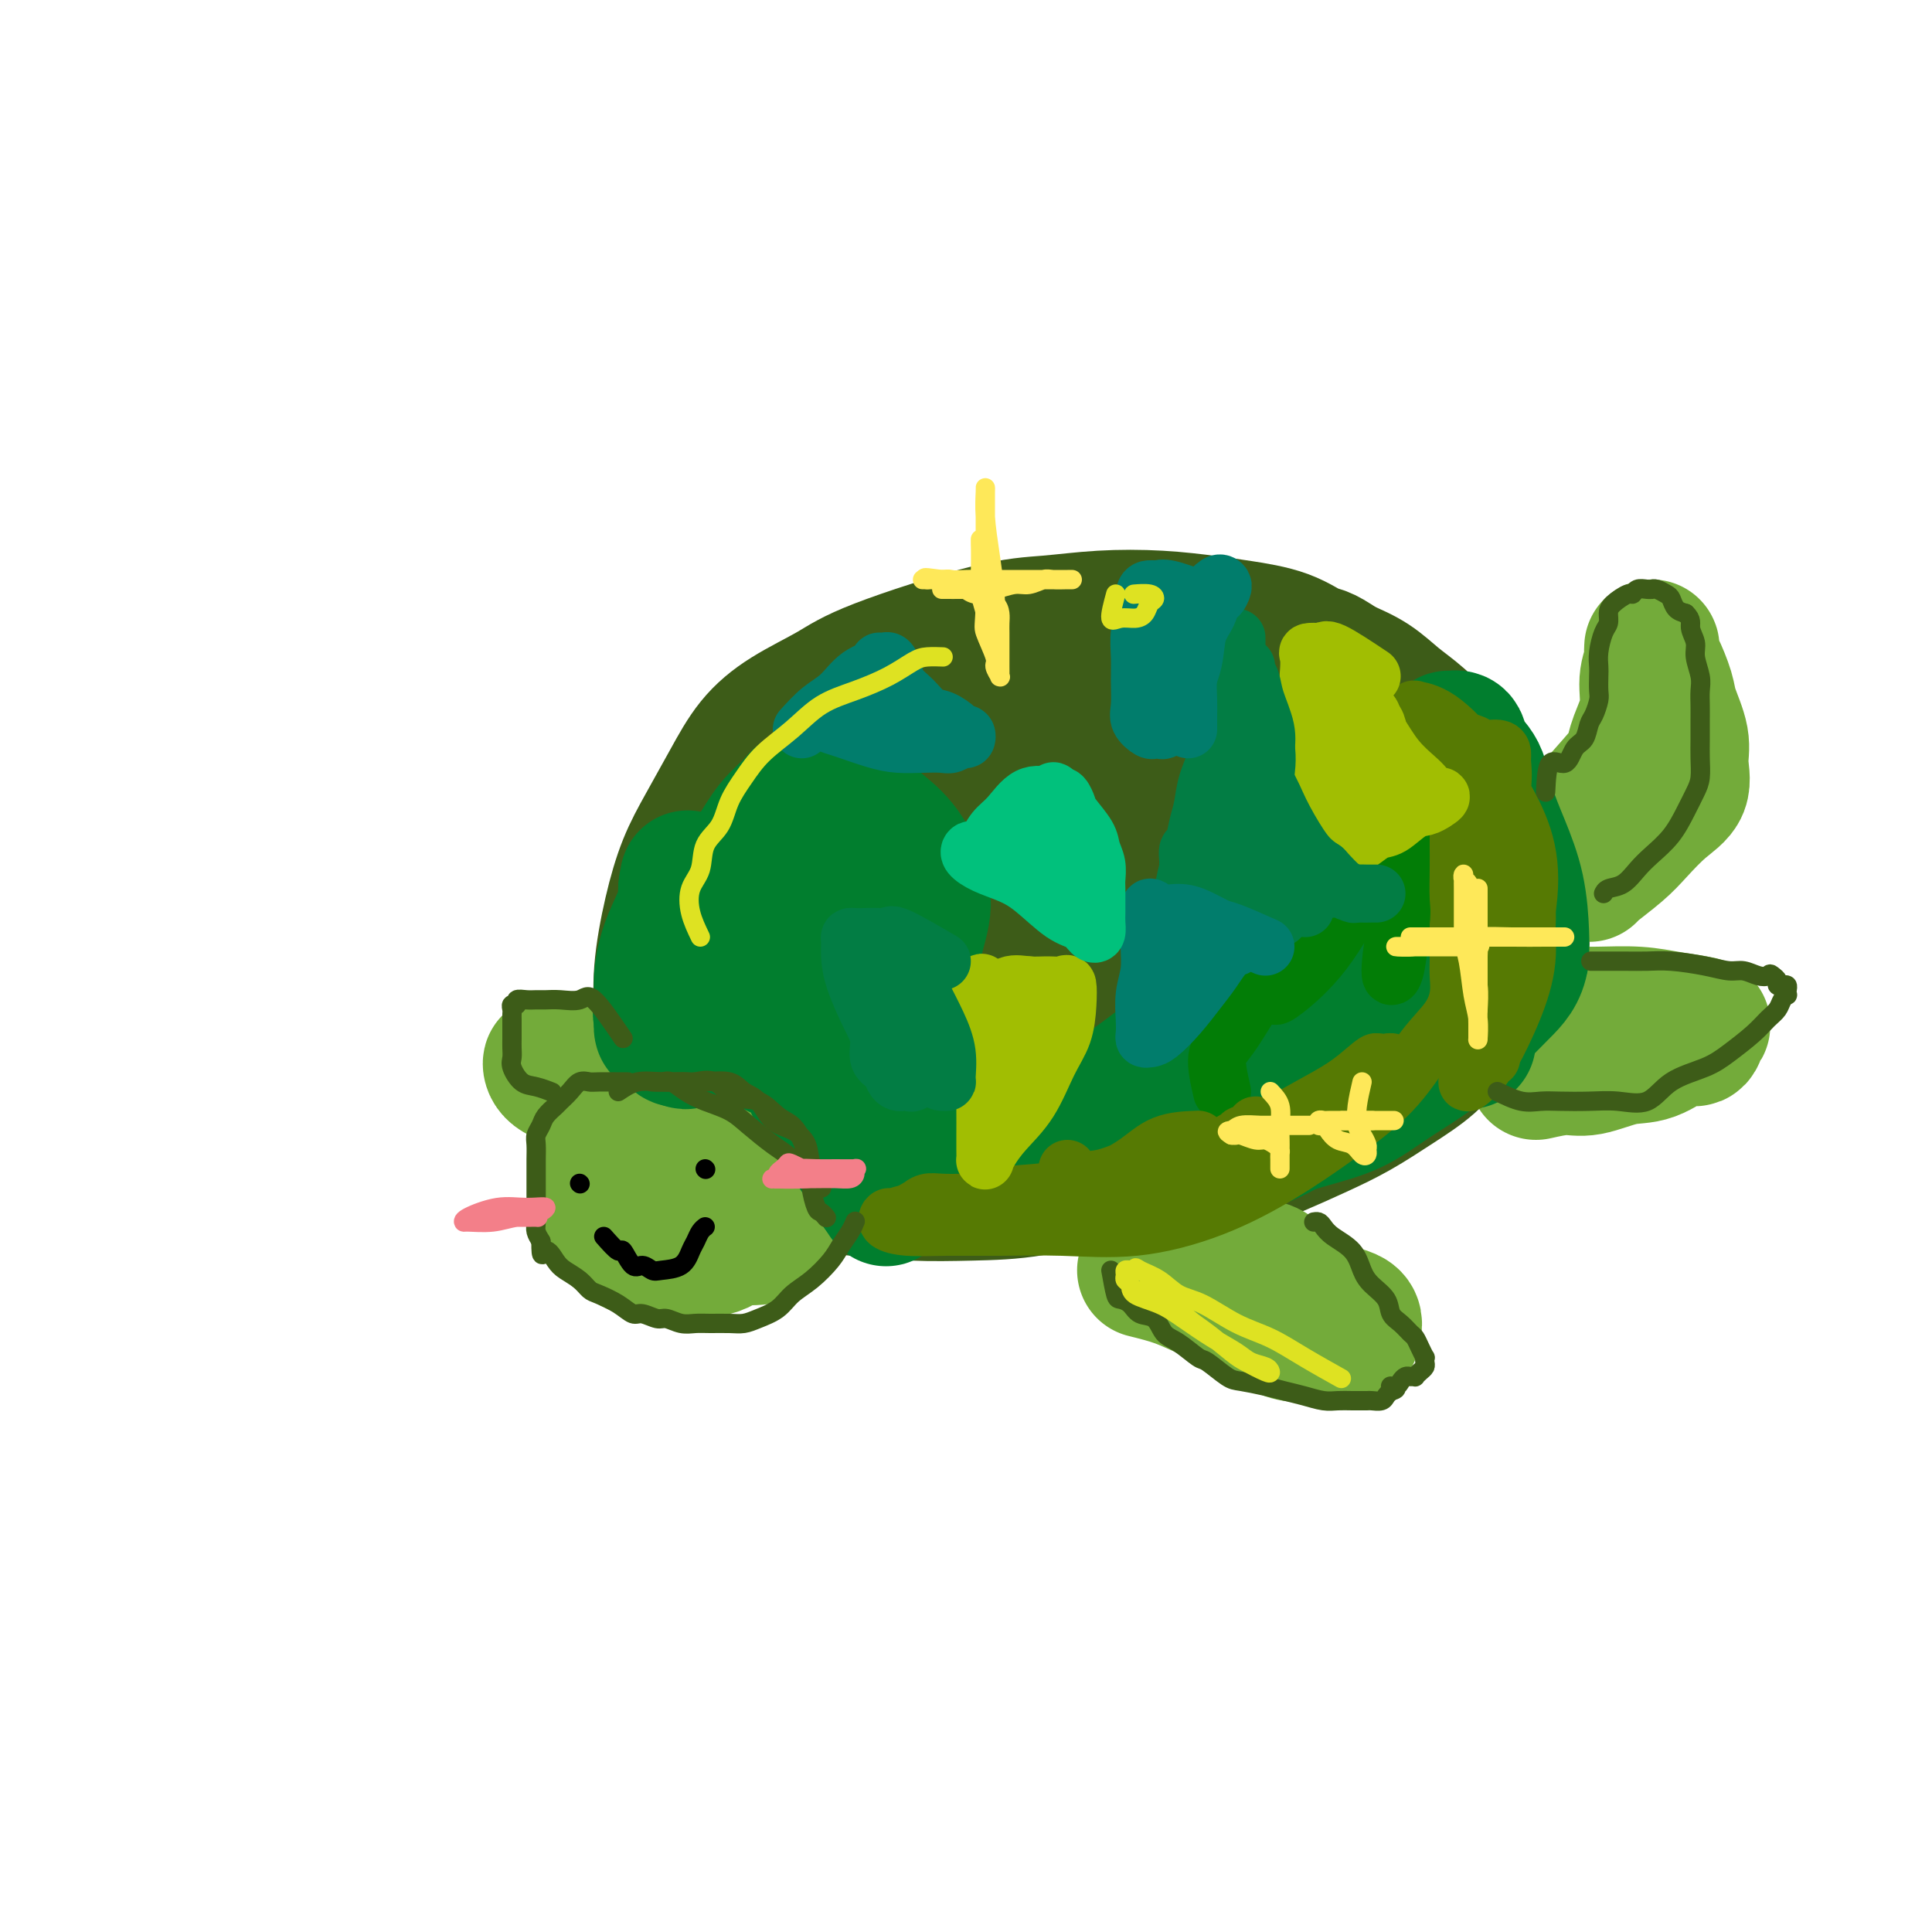 <svg viewBox='0 0 400 400' version='1.1' xmlns='http://www.w3.org/2000/svg' xmlns:xlink='http://www.w3.org/1999/xlink'><g fill='none' stroke='rgb(61,92,24)' stroke-width='28' stroke-linecap='round' stroke-linejoin='round'><path d='M214,151c-1.785,0.353 -3.570,0.705 -5,1c-1.430,0.295 -2.504,0.531 -4,1c-1.496,0.469 -3.413,1.171 -5,2c-1.587,0.829 -2.844,1.784 -5,3c-2.156,1.216 -5.210,2.694 -8,4c-2.790,1.306 -5.316,2.441 -8,4c-2.684,1.559 -5.526,3.542 -8,5c-2.474,1.458 -4.578,2.391 -7,4c-2.422,1.609 -5.160,3.895 -7,6c-1.840,2.105 -2.780,4.030 -4,6c-1.220,1.970 -2.719,3.986 -4,6c-1.281,2.014 -2.344,4.027 -3,6c-0.656,1.973 -0.907,3.907 -1,6c-0.093,2.093 -0.030,4.346 0,6c0.030,1.654 0.028,2.710 0,4c-0.028,1.290 -0.081,2.815 0,4c0.081,1.185 0.294,2.031 1,3c0.706,0.969 1.903,2.060 3,3c1.097,0.940 2.095,1.728 3,3c0.905,1.272 1.718,3.027 3,4c1.282,0.973 3.032,1.165 4,2c0.968,0.835 1.154,2.314 2,3c0.846,0.686 2.354,0.579 3,1c0.646,0.421 0.432,1.370 1,2c0.568,0.630 1.917,0.939 3,1c1.083,0.061 1.898,-0.128 3,0c1.102,0.128 2.489,0.573 4,1c1.511,0.427 3.146,0.836 5,1c1.854,0.164 3.927,0.082 6,0'/><path d='M186,243c4.548,0.327 6.917,0.144 9,0c2.083,-0.144 3.881,-0.249 6,0c2.119,0.249 4.560,0.851 7,1c2.440,0.149 4.879,-0.154 7,0c2.121,0.154 3.925,0.765 6,1c2.075,0.235 4.421,0.093 7,0c2.579,-0.093 5.391,-0.138 8,0c2.609,0.138 5.017,0.461 8,0c2.983,-0.461 6.543,-1.704 10,-3c3.457,-1.296 6.812,-2.645 10,-4c3.188,-1.355 6.210,-2.715 9,-4c2.790,-1.285 5.349,-2.495 8,-4c2.651,-1.505 5.394,-3.304 8,-5c2.606,-1.696 5.076,-3.288 7,-5c1.924,-1.712 3.304,-3.542 5,-5c1.696,-1.458 3.708,-2.543 5,-4c1.292,-1.457 1.863,-3.286 3,-5c1.137,-1.714 2.840,-3.311 4,-5c1.160,-1.689 1.777,-3.468 2,-5c0.223,-1.532 0.052,-2.817 0,-4c-0.052,-1.183 0.017,-2.265 0,-4c-0.017,-1.735 -0.118,-4.122 0,-6c0.118,-1.878 0.456,-3.245 0,-5c-0.456,-1.755 -1.706,-3.898 -3,-6c-1.294,-2.102 -2.631,-4.165 -4,-6c-1.369,-1.835 -2.769,-3.443 -4,-5c-1.231,-1.557 -2.291,-3.064 -4,-5c-1.709,-1.936 -4.066,-4.303 -6,-6c-1.934,-1.697 -3.444,-2.726 -5,-4c-1.556,-1.274 -3.159,-2.793 -5,-4c-1.841,-1.207 -3.921,-2.104 -6,-3'/><path d='M278,138c-4.523,-3.157 -4.830,-2.548 -6,-3c-1.170,-0.452 -3.204,-1.964 -6,-3c-2.796,-1.036 -6.355,-1.595 -9,-2c-2.645,-0.405 -4.376,-0.657 -7,-1c-2.624,-0.343 -6.140,-0.777 -10,-1c-3.860,-0.223 -8.065,-0.234 -12,0c-3.935,0.234 -7.600,0.714 -11,1c-3.400,0.286 -6.534,0.376 -13,2c-6.466,1.624 -16.265,4.780 -22,7c-5.735,2.220 -7.405,3.505 -10,5c-2.595,1.495 -6.116,3.200 -9,5c-2.884,1.800 -5.132,3.693 -7,6c-1.868,2.307 -3.356,5.026 -5,8c-1.644,2.974 -3.446,6.203 -5,9c-1.554,2.797 -2.861,5.161 -4,8c-1.139,2.839 -2.109,6.151 -3,10c-0.891,3.849 -1.704,8.234 -2,12c-0.296,3.766 -0.075,6.915 0,10c0.075,3.085 0.004,6.108 1,9c0.996,2.892 3.058,5.653 5,8c1.942,2.347 3.764,4.279 6,6c2.236,1.721 4.886,3.232 8,5c3.114,1.768 6.693,3.793 10,5c3.307,1.207 6.343,1.595 10,2c3.657,0.405 7.936,0.828 12,1c4.064,0.172 7.912,0.093 12,0c4.088,-0.093 8.415,-0.200 13,-1c4.585,-0.800 9.427,-2.292 14,-4c4.573,-1.708 8.878,-3.631 13,-6c4.122,-2.369 8.061,-5.185 12,-8'/><path d='M253,228c7.573,-4.769 7.007,-7.690 9,-11c1.993,-3.310 6.545,-7.009 9,-11c2.455,-3.991 2.814,-8.273 4,-12c1.186,-3.727 3.199,-6.899 4,-10c0.801,-3.101 0.389,-6.131 0,-9c-0.389,-2.869 -0.756,-5.577 -2,-8c-1.244,-2.423 -3.365,-4.562 -6,-7c-2.635,-2.438 -5.783,-5.176 -9,-7c-3.217,-1.824 -6.501,-2.734 -10,-4c-3.499,-1.266 -7.212,-2.888 -12,-4c-4.788,-1.112 -10.649,-1.715 -16,-2c-5.351,-0.285 -10.191,-0.252 -15,0c-4.809,0.252 -9.587,0.723 -14,2c-4.413,1.277 -8.461,3.361 -12,6c-3.539,2.639 -6.569,5.833 -9,9c-2.431,3.167 -4.261,6.308 -6,10c-1.739,3.692 -3.386,7.934 -4,12c-0.614,4.066 -0.196,7.956 0,12c0.196,4.044 0.171,8.242 2,12c1.829,3.758 5.512,7.074 9,9c3.488,1.926 6.782,2.461 11,3c4.218,0.539 9.361,1.083 15,0c5.639,-1.083 11.774,-3.793 17,-7c5.226,-3.207 9.542,-6.910 14,-11c4.458,-4.090 9.057,-8.566 12,-13c2.943,-4.434 4.228,-8.825 5,-12c0.772,-3.175 1.030,-5.135 1,-7c-0.030,-1.865 -0.348,-3.634 -2,-5c-1.652,-1.366 -4.637,-2.329 -8,-3c-3.363,-0.671 -7.104,-1.049 -11,-1c-3.896,0.049 -7.948,0.524 -12,1'/><path d='M217,160c-5.919,1.218 -9.215,4.263 -13,8c-3.785,3.737 -8.058,8.164 -12,13c-3.942,4.836 -7.552,10.080 -9,15c-1.448,4.920 -0.732,9.517 -1,13c-0.268,3.483 -1.519,5.853 0,8c1.519,2.147 5.809,4.069 10,5c4.191,0.931 8.284,0.869 14,1c5.716,0.131 13.055,0.455 20,-1c6.945,-1.455 13.497,-4.687 20,-8c6.503,-3.313 12.956,-6.706 18,-10c5.044,-3.294 8.680,-6.490 11,-9c2.320,-2.510 3.323,-4.333 4,-6c0.677,-1.667 1.028,-3.179 -1,-5c-2.028,-1.821 -6.434,-3.950 -11,-6c-4.566,-2.050 -9.291,-4.021 -15,-5c-5.709,-0.979 -12.403,-0.965 -18,-1c-5.597,-0.035 -10.097,-0.120 -14,1c-3.903,1.120 -7.210,3.444 -10,6c-2.790,2.556 -5.064,5.344 -6,8c-0.936,2.656 -0.535,5.182 0,8c0.535,2.818 1.202,5.929 4,9c2.798,3.071 7.727,6.101 13,8c5.273,1.899 10.891,2.668 17,3c6.109,0.332 12.709,0.226 19,-2c6.291,-2.226 12.272,-6.571 17,-11c4.728,-4.429 8.203,-8.943 10,-13c1.797,-4.057 1.915,-7.659 2,-10c0.085,-2.341 0.136,-3.421 0,-4c-0.136,-0.579 -0.460,-0.656 -2,-1c-1.540,-0.344 -4.297,-0.955 -7,-1c-2.703,-0.045 -5.351,0.478 -8,1'/><path d='M269,174c-4.035,0.547 -5.621,2.413 -8,4c-2.379,1.587 -5.551,2.895 -8,6c-2.449,3.105 -4.175,8.006 -5,13c-0.825,4.994 -0.748,10.082 0,14c0.748,3.918 2.169,6.667 5,8c2.831,1.333 7.074,1.251 11,1c3.926,-0.251 7.536,-0.669 11,-3c3.464,-2.331 6.781,-6.573 9,-11c2.219,-4.427 3.341,-9.039 4,-12c0.659,-2.961 0.856,-4.271 1,-5c0.144,-0.729 0.235,-0.878 0,-1c-0.235,-0.122 -0.796,-0.216 -1,0c-0.204,0.216 -0.052,0.741 0,1c0.052,0.259 0.003,0.251 0,1c-0.003,0.749 0.039,2.256 0,3c-0.039,0.744 -0.158,0.725 0,1c0.158,0.275 0.595,0.843 1,1c0.405,0.157 0.779,-0.098 1,0c0.221,0.098 0.289,0.549 -1,0c-1.289,-0.549 -3.933,-2.096 -8,-4c-4.067,-1.904 -9.555,-4.164 -15,-6c-5.445,-1.836 -10.846,-3.249 -16,-4c-5.154,-0.751 -10.062,-0.840 -14,-1c-3.938,-0.160 -6.905,-0.392 -9,0c-2.095,0.392 -3.318,1.409 -4,2c-0.682,0.591 -0.822,0.756 -1,2c-0.178,1.244 -0.394,3.566 1,6c1.394,2.434 4.398,4.981 8,7c3.602,2.019 7.801,3.509 12,5'/><path d='M243,202c5.845,2.095 10.458,1.333 14,0c3.542,-1.333 6.012,-3.238 7,-4c0.988,-0.762 0.494,-0.381 0,0'/></g>
<g fill='none' stroke='rgb(115,171,58)' stroke-width='28' stroke-linecap='round' stroke-linejoin='round'><path d='M143,244c-1.446,-2.532 -2.892,-5.063 -4,-6c-1.108,-0.937 -1.880,-0.278 -3,0c-1.120,0.278 -2.590,0.176 -4,0c-1.410,-0.176 -2.759,-0.428 -4,0c-1.241,0.428 -2.373,1.534 -3,3c-0.627,1.466 -0.750,3.293 -1,5c-0.250,1.707 -0.628,3.295 0,5c0.628,1.705 2.262,3.527 4,5c1.738,1.473 3.579,2.595 6,3c2.421,0.405 5.423,0.091 8,0c2.577,-0.091 4.729,0.040 7,-1c2.271,-1.040 4.660,-3.250 6,-5c1.340,-1.750 1.629,-3.039 2,-4c0.371,-0.961 0.824,-1.595 1,-2c0.176,-0.405 0.077,-0.582 0,-1c-0.077,-0.418 -0.131,-1.079 -1,-2c-0.869,-0.921 -2.554,-2.104 -4,-3c-1.446,-0.896 -2.654,-1.504 -4,-2c-1.346,-0.496 -2.830,-0.878 -4,-1c-1.170,-0.122 -2.027,0.017 -3,0c-0.973,-0.017 -2.062,-0.192 -3,0c-0.938,0.192 -1.726,0.749 -2,2c-0.274,1.251 -0.035,3.197 0,5c0.035,1.803 -0.135,3.463 0,5c0.135,1.537 0.575,2.952 2,4c1.425,1.048 3.836,1.728 6,2c2.164,0.272 4.082,0.136 6,0'/><path d='M151,256c3.271,0.372 5.448,0.300 7,0c1.552,-0.300 2.477,-0.830 3,-2c0.523,-1.170 0.643,-2.979 1,-4c0.357,-1.021 0.949,-1.254 0,-2c-0.949,-0.746 -3.440,-2.004 -6,-3c-2.560,-0.996 -5.189,-1.730 -8,-2c-2.811,-0.270 -5.803,-0.077 -7,0c-1.197,0.077 -0.598,0.039 0,0'/><path d='M237,263c2.395,0.594 4.790,1.189 7,2c2.210,0.811 4.233,1.839 7,3c2.767,1.161 6.276,2.454 9,4c2.724,1.546 4.662,3.345 7,4c2.338,0.655 5.076,0.165 7,0c1.924,-0.165 3.036,-0.007 4,0c0.964,0.007 1.781,-0.138 2,0c0.219,0.138 -0.159,0.558 0,0c0.159,-0.558 0.857,-2.094 0,-3c-0.857,-0.906 -3.268,-1.183 -5,-2c-1.732,-0.817 -2.787,-2.173 -4,-3c-1.213,-0.827 -2.586,-1.125 -4,-2c-1.414,-0.875 -2.869,-2.325 -4,-3c-1.131,-0.675 -1.938,-0.573 -3,-1c-1.062,-0.427 -2.379,-1.383 -3,-2c-0.621,-0.617 -0.545,-0.894 -1,-1c-0.455,-0.106 -1.442,-0.042 -2,0c-0.558,0.042 -0.686,0.063 -1,0c-0.314,-0.063 -0.815,-0.209 -1,0c-0.185,0.209 -0.053,0.774 0,1c0.053,0.226 0.026,0.113 0,0'/><path d='M318,222c2.145,-0.482 4.289,-0.964 6,-1c1.711,-0.036 2.987,0.374 5,0c2.013,-0.374 4.762,-1.533 7,-2c2.238,-0.467 3.963,-0.244 6,-1c2.037,-0.756 4.385,-2.493 6,-3c1.615,-0.507 2.497,0.214 3,0c0.503,-0.214 0.625,-1.364 1,-2c0.375,-0.636 1.002,-0.759 0,-1c-1.002,-0.241 -3.632,-0.601 -6,-1c-2.368,-0.399 -4.473,-0.838 -7,-1c-2.527,-0.162 -5.475,-0.046 -8,0c-2.525,0.046 -4.625,0.023 -6,0c-1.375,-0.023 -2.024,-0.045 -2,1c0.024,1.045 0.721,3.156 1,4c0.279,0.844 0.139,0.422 0,0'/><path d='M131,228c-2.648,-1.197 -5.297,-2.394 -7,-3c-1.703,-0.606 -2.461,-0.622 -4,-1c-1.539,-0.378 -3.859,-1.117 -5,-2c-1.141,-0.883 -1.104,-1.911 -1,-2c0.104,-0.089 0.275,0.760 2,2c1.725,1.240 5.003,2.872 7,4c1.997,1.128 2.713,1.751 3,2c0.287,0.249 0.143,0.125 0,0'/><path d='M330,167c2.859,-3.238 5.718,-6.477 7,-8c1.282,-1.523 0.988,-1.332 1,-2c0.012,-0.668 0.329,-2.195 1,-4c0.671,-1.805 1.697,-3.887 2,-6c0.303,-2.113 -0.115,-4.258 0,-6c0.115,-1.742 0.765,-3.080 1,-4c0.235,-0.920 0.056,-1.421 0,-2c-0.056,-0.579 0.011,-1.235 0,-1c-0.011,0.235 -0.100,1.360 0,2c0.100,0.640 0.390,0.795 1,2c0.610,1.205 1.539,3.459 2,5c0.461,1.541 0.452,2.367 1,4c0.548,1.633 1.651,4.071 2,6c0.349,1.929 -0.057,3.347 0,5c0.057,1.653 0.575,3.539 0,5c-0.575,1.461 -2.245,2.497 -4,4c-1.755,1.503 -3.595,3.475 -5,5c-1.405,1.525 -2.377,2.605 -4,4c-1.623,1.395 -3.899,3.106 -5,4c-1.101,0.894 -1.029,0.970 -1,1c0.029,0.030 0.014,0.015 0,0'/></g>
<g fill='none' stroke='rgb(1,126,46)' stroke-width='28' stroke-linecap='round' stroke-linejoin='round'><path d='M153,190c-2.235,2.476 -4.469,4.953 -4,7c0.469,2.047 3.643,3.665 6,5c2.357,1.335 3.898,2.386 6,4c2.102,1.614 4.764,3.792 7,5c2.236,1.208 4.046,1.448 6,2c1.954,0.552 4.053,1.417 6,2c1.947,0.583 3.742,0.883 5,1c1.258,0.117 1.980,0.051 3,0c1.020,-0.051 2.338,-0.086 2,0c-0.338,0.086 -2.333,0.292 -4,0c-1.667,-0.292 -3.007,-1.082 -5,-2c-1.993,-0.918 -4.639,-1.964 -7,-3c-2.361,-1.036 -4.437,-2.064 -6,-3c-1.563,-0.936 -2.612,-1.782 -4,-2c-1.388,-0.218 -3.114,0.191 -4,0c-0.886,-0.191 -0.933,-0.982 -1,-1c-0.067,-0.018 -0.153,0.738 0,2c0.153,1.262 0.547,3.032 1,4c0.453,0.968 0.967,1.136 2,2c1.033,0.864 2.586,2.425 4,3c1.414,0.575 2.690,0.164 4,0c1.310,-0.164 2.655,-0.082 4,0'/><path d='M174,216c1.584,-0.084 1.544,-0.293 2,-1c0.456,-0.707 1.407,-1.913 1,-4c-0.407,-2.087 -2.173,-5.057 -4,-7c-1.827,-1.943 -3.715,-2.859 -6,-4c-2.285,-1.141 -4.967,-2.507 -7,-3c-2.033,-0.493 -3.419,-0.112 -5,0c-1.581,0.112 -3.359,-0.044 -4,0c-0.641,0.044 -0.144,0.289 0,1c0.144,0.711 -0.064,1.889 0,3c0.064,1.111 0.401,2.156 2,3c1.599,0.844 4.458,1.488 7,2c2.542,0.512 4.765,0.893 8,1c3.235,0.107 7.483,-0.060 11,-1c3.517,-0.940 6.303,-2.653 8,-5c1.697,-2.347 2.303,-5.330 3,-8c0.697,-2.670 1.483,-5.029 1,-8c-0.483,-2.971 -2.235,-6.555 -4,-9c-1.765,-2.445 -3.541,-3.751 -5,-5c-1.459,-1.249 -2.599,-2.439 -4,-3c-1.401,-0.561 -3.061,-0.491 -4,-1c-0.939,-0.509 -1.156,-1.596 -2,-2c-0.844,-0.404 -2.315,-0.126 -3,0c-0.685,0.126 -0.584,0.101 -1,0c-0.416,-0.101 -1.350,-0.276 -2,0c-0.650,0.276 -1.016,1.003 -2,2c-0.984,0.997 -2.586,2.263 -4,4c-1.414,1.737 -2.641,3.946 -4,6c-1.359,2.054 -2.849,3.953 -4,6c-1.151,2.047 -1.964,4.244 -3,6c-1.036,1.756 -2.296,3.073 -3,4c-0.704,0.927 -0.852,1.463 -1,2'/><path d='M145,195c-3.252,5.005 -0.884,2.519 0,2c0.884,-0.519 0.282,0.929 0,2c-0.282,1.071 -0.243,1.764 0,2c0.243,0.236 0.692,0.013 1,0c0.308,-0.013 0.475,0.183 1,-1c0.525,-1.183 1.407,-3.746 2,-6c0.593,-2.254 0.897,-4.200 1,-6c0.103,-1.800 0.006,-3.454 0,-4c-0.006,-0.546 0.078,0.015 0,0c-0.078,-0.015 -0.317,-0.606 -1,0c-0.683,0.606 -1.808,2.407 -3,4c-1.192,1.593 -2.449,2.976 -3,5c-0.551,2.024 -0.396,4.688 -1,7c-0.604,2.312 -1.968,4.272 -3,6c-1.032,1.728 -1.731,3.224 -2,4c-0.269,0.776 -0.107,0.832 0,1c0.107,0.168 0.158,0.447 0,0c-0.158,-0.447 -0.526,-1.620 0,-3c0.526,-1.380 1.945,-2.968 3,-5c1.055,-2.032 1.746,-4.509 2,-7c0.254,-2.491 0.073,-4.998 0,-7c-0.073,-2.002 -0.036,-3.501 0,-5'/><path d='M142,184c0.749,-4.140 0.120,-1.489 0,0c-0.120,1.489 0.269,1.817 0,3c-0.269,1.183 -1.196,3.221 -2,5c-0.804,1.779 -1.483,3.298 -2,5c-0.517,1.702 -0.870,3.585 -1,5c-0.130,1.415 -0.035,2.361 0,4c0.035,1.639 0.012,3.970 0,5c-0.012,1.030 -0.013,0.759 0,1c0.013,0.241 0.041,0.995 0,1c-0.041,0.005 -0.152,-0.737 0,-1c0.152,-0.263 0.566,-0.046 1,0c0.434,0.046 0.890,-0.081 1,0c0.110,0.081 -0.124,0.368 0,1c0.124,0.632 0.607,1.609 1,2c0.393,0.391 0.697,0.195 1,0'/><path d='M141,215c0.896,0.825 1.136,0.886 1,0c-0.136,-0.886 -0.648,-2.720 0,-6c0.648,-3.280 2.457,-8.005 4,-12c1.543,-3.995 2.820,-7.261 4,-10c1.180,-2.739 2.261,-4.950 3,-6c0.739,-1.050 1.134,-0.939 2,-1c0.866,-0.061 2.204,-0.294 3,0c0.796,0.294 1.052,1.116 2,2c0.948,0.884 2.588,1.829 4,3c1.412,1.171 2.594,2.567 4,4c1.406,1.433 3.035,2.904 5,4c1.965,1.096 4.267,1.818 6,3c1.733,1.182 2.898,2.823 4,4c1.102,1.177 2.142,1.891 3,3c0.858,1.109 1.535,2.613 2,4c0.465,1.387 0.717,2.657 1,4c0.283,1.343 0.598,2.757 1,4c0.402,1.243 0.893,2.313 1,4c0.107,1.687 -0.169,3.990 0,6c0.169,2.010 0.784,3.725 1,5c0.216,1.275 0.033,2.110 0,3c-0.033,0.890 0.084,1.837 0,2c-0.084,0.163 -0.369,-0.456 -1,-1c-0.631,-0.544 -1.609,-1.013 -3,-2c-1.391,-0.987 -3.196,-2.494 -5,-4'/><path d='M183,228c-2.239,-1.598 -3.337,-3.094 -5,-5c-1.663,-1.906 -3.892,-4.224 -6,-6c-2.108,-1.776 -4.094,-3.012 -6,-4c-1.906,-0.988 -3.733,-1.730 -5,-2c-1.267,-0.270 -1.973,-0.068 -3,0c-1.027,0.068 -2.373,0.003 -3,0c-0.627,-0.003 -0.534,0.055 -1,0c-0.466,-0.055 -1.490,-0.222 -2,0c-0.510,0.222 -0.506,0.834 -1,1c-0.494,0.166 -1.486,-0.113 -2,0c-0.514,0.113 -0.550,0.617 -1,1c-0.450,0.383 -1.314,0.645 -1,1c0.314,0.355 1.805,0.804 3,1c1.195,0.196 2.092,0.138 3,0c0.908,-0.138 1.827,-0.356 3,0c1.173,0.356 2.601,1.285 4,2c1.399,0.715 2.770,1.215 4,2c1.230,0.785 2.320,1.854 3,3c0.680,1.146 0.949,2.370 2,4c1.051,1.630 2.883,3.668 4,5c1.117,1.332 1.518,1.958 2,3c0.482,1.042 1.043,2.500 2,4c0.957,1.500 2.308,3.041 3,4c0.692,0.959 0.725,1.335 1,2c0.275,0.665 0.793,1.619 1,2c0.207,0.381 0.104,0.191 0,0'/><path d='M182,246c2.800,4.200 0.800,1.200 0,0c-0.800,-1.200 -0.400,-0.600 0,0'/><path d='M191,241c1.327,-1.142 2.655,-2.284 5,-3c2.345,-0.716 5.708,-1.005 9,-2c3.292,-0.995 6.512,-2.695 10,-4c3.488,-1.305 7.244,-2.216 10,-3c2.756,-0.784 4.511,-1.442 7,-3c2.489,-1.558 5.711,-4.017 7,-5c1.289,-0.983 0.644,-0.492 0,0'/><path d='M190,242c1.869,-0.844 3.738,-1.689 6,-2c2.262,-0.311 4.917,-0.090 8,0c3.083,0.090 6.593,0.047 10,0c3.407,-0.047 6.710,-0.098 10,0c3.290,0.098 6.566,0.345 10,0c3.434,-0.345 7.027,-1.282 10,-2c2.973,-0.718 5.326,-1.215 8,-2c2.674,-0.785 5.667,-1.856 8,-3c2.333,-1.144 4.004,-2.360 6,-4c1.996,-1.640 4.316,-3.703 6,-6c1.684,-2.297 2.731,-4.829 4,-7c1.269,-2.171 2.761,-3.979 4,-6c1.239,-2.021 2.227,-4.253 3,-6c0.773,-1.747 1.332,-3.010 2,-4c0.668,-0.990 1.447,-1.707 2,-2c0.553,-0.293 0.881,-0.163 1,0c0.119,0.163 0.029,0.357 0,1c-0.029,0.643 0.003,1.733 0,3c-0.003,1.267 -0.042,2.710 0,4c0.042,1.290 0.166,2.425 0,3c-0.166,0.575 -0.623,0.589 0,1c0.623,0.411 2.325,1.221 4,0c1.675,-1.221 3.325,-4.471 5,-8c1.675,-3.529 3.377,-7.338 5,-11c1.623,-3.662 3.168,-7.178 4,-9c0.832,-1.822 0.952,-1.949 1,-2c0.048,-0.051 0.024,-0.025 0,0'/><path d='M307,180c2.349,-3.130 0.720,4.046 0,9c-0.720,4.954 -0.533,7.688 -1,11c-0.467,3.312 -1.589,7.204 -2,10c-0.411,2.796 -0.110,4.497 0,5c0.110,0.503 0.030,-0.193 0,0c-0.030,0.193 -0.008,1.276 0,0c0.008,-1.276 0.003,-4.912 0,-8c-0.003,-3.088 -0.003,-5.629 0,-8c0.003,-2.371 0.010,-4.570 0,-6c-0.010,-1.430 -0.036,-2.089 0,-2c0.036,0.089 0.134,0.927 0,2c-0.134,1.073 -0.498,2.381 -1,4c-0.502,1.619 -1.140,3.547 -2,6c-0.860,2.453 -1.941,5.429 -4,8c-2.059,2.571 -5.096,4.737 -8,7c-2.904,2.263 -5.676,4.624 -9,7c-3.324,2.376 -7.201,4.767 -11,7c-3.799,2.233 -7.522,4.307 -11,5c-3.478,0.693 -6.713,0.003 -10,0c-3.287,-0.003 -6.628,0.679 -10,0c-3.372,-0.679 -6.777,-2.719 -10,-4c-3.223,-1.281 -6.265,-1.804 -9,-2c-2.735,-0.196 -5.165,-0.065 -7,0c-1.835,0.065 -3.077,0.062 -4,0c-0.923,-0.062 -1.529,-0.185 -2,0c-0.471,0.185 -0.807,0.679 0,1c0.807,0.321 2.756,0.471 5,1c2.244,0.529 4.784,1.437 8,2c3.216,0.563 7.108,0.782 11,1'/><path d='M230,236c5.443,0.715 8.050,0.001 12,0c3.950,-0.001 9.244,0.710 14,0c4.756,-0.710 8.974,-2.840 13,-5c4.026,-2.160 7.860,-4.350 11,-7c3.140,-2.650 5.587,-5.761 8,-9c2.413,-3.239 4.794,-6.606 7,-9c2.206,-2.394 4.238,-3.814 6,-6c1.762,-2.186 3.253,-5.137 4,-7c0.747,-1.863 0.748,-2.637 1,-4c0.252,-1.363 0.753,-3.316 1,-5c0.247,-1.684 0.239,-3.098 0,-5c-0.239,-1.902 -0.709,-4.291 -1,-6c-0.291,-1.709 -0.403,-2.737 -1,-4c-0.597,-1.263 -1.679,-2.762 -2,-4c-0.321,-1.238 0.120,-2.214 0,-3c-0.120,-0.786 -0.802,-1.381 -1,-2c-0.198,-0.619 0.089,-1.261 0,-2c-0.089,-0.739 -0.552,-1.573 -1,-2c-0.448,-0.427 -0.879,-0.445 -1,-1c-0.121,-0.555 0.069,-1.645 0,-2c-0.069,-0.355 -0.395,0.026 0,0c0.395,-0.026 1.512,-0.461 2,0c0.488,0.461 0.348,1.816 1,3c0.652,1.184 2.098,2.196 3,4c0.902,1.804 1.261,4.401 2,7c0.739,2.599 1.858,5.202 3,8c1.142,2.798 2.308,5.792 3,9c0.692,3.208 0.912,6.631 1,9c0.088,2.369 0.044,3.685 0,5'/><path d='M315,198c-0.485,3.480 -2.198,5.180 -4,7c-1.802,1.820 -3.694,3.761 -6,6c-2.306,2.239 -5.027,4.775 -8,7c-2.973,2.225 -6.197,4.137 -9,6c-2.803,1.863 -5.185,3.676 -8,5c-2.815,1.324 -6.063,2.159 -9,3c-2.937,0.841 -5.564,1.690 -8,2c-2.436,0.310 -4.682,0.083 -7,0c-2.318,-0.083 -4.708,-0.022 -7,0c-2.292,0.022 -4.486,0.007 -7,0c-2.514,-0.007 -5.348,-0.004 -8,0c-2.652,0.004 -5.121,0.008 -7,0c-1.879,-0.008 -3.169,-0.030 -5,0c-1.831,0.030 -4.202,0.111 -5,0c-0.798,-0.111 -0.023,-0.415 0,0c0.023,0.415 -0.708,1.547 -1,2c-0.292,0.453 -0.146,0.226 0,0'/></g>
<g fill='none' stroke='rgb(2,125,6)' stroke-width='12' stroke-linecap='round' stroke-linejoin='round'><path d='M253,226c-0.606,-2.647 -1.212,-5.293 -1,-7c0.212,-1.707 1.244,-2.473 3,-5c1.756,-2.527 4.238,-6.813 7,-11c2.762,-4.187 5.804,-8.275 8,-11c2.196,-2.725 3.545,-4.088 4,-5c0.455,-0.912 0.014,-1.373 0,-1c-0.014,0.373 0.399,1.582 0,3c-0.399,1.418 -1.608,3.047 -3,5c-1.392,1.953 -2.966,4.231 -4,6c-1.034,1.769 -1.527,3.028 -2,4c-0.473,0.972 -0.927,1.655 -1,2c-0.073,0.345 0.233,0.351 2,-1c1.767,-1.351 4.995,-4.058 8,-8c3.005,-3.942 5.788,-9.119 9,-14c3.212,-4.881 6.852,-9.466 9,-13c2.148,-3.534 2.804,-6.018 3,-7c0.196,-0.982 -0.066,-0.461 0,1c0.066,1.461 0.462,3.864 0,7c-0.462,3.136 -1.781,7.007 -3,11c-1.219,3.993 -2.338,8.109 -3,11c-0.662,2.891 -0.868,4.559 -1,6c-0.132,1.441 -0.189,2.657 0,3c0.189,0.343 0.626,-0.188 1,-2c0.374,-1.812 0.687,-4.906 1,-8'/><path d='M290,192c0.508,-3.608 0.777,-7.628 1,-12c0.223,-4.372 0.400,-9.096 0,-13c-0.400,-3.904 -1.377,-6.988 -2,-9c-0.623,-2.012 -0.893,-2.953 -1,-3c-0.107,-0.047 -0.052,0.801 0,2c0.052,1.199 0.102,2.749 1,5c0.898,2.251 2.643,5.201 4,9c1.357,3.799 2.327,8.446 4,12c1.673,3.554 4.049,6.015 5,7c0.951,0.985 0.475,0.492 0,0'/></g>
<g fill='none' stroke='rgb(86,122,3)' stroke-width='12' stroke-linecap='round' stroke-linejoin='round'><path d='M221,242c-0.112,0.795 -0.223,1.590 1,2c1.223,0.410 3.781,0.436 6,0c2.219,-0.436 4.098,-1.332 6,-2c1.902,-0.668 3.826,-1.106 6,-2c2.174,-0.894 4.598,-2.242 6,-3c1.402,-0.758 1.781,-0.925 2,-1c0.219,-0.075 0.276,-0.057 -1,0c-1.276,0.057 -3.885,0.152 -6,1c-2.115,0.848 -3.734,2.448 -6,4c-2.266,1.552 -5.178,3.057 -8,4c-2.822,0.943 -5.553,1.325 -8,2c-2.447,0.675 -4.609,1.644 -7,2c-2.391,0.356 -5.012,0.099 -7,0c-1.988,-0.099 -3.344,-0.041 -5,0c-1.656,0.041 -3.612,0.063 -5,0c-1.388,-0.063 -2.209,-0.213 -3,0c-0.791,0.213 -1.552,0.790 -1,1c0.552,0.210 2.417,0.055 4,0c1.583,-0.055 2.882,-0.009 5,0c2.118,0.009 5.054,-0.020 8,0c2.946,0.020 5.903,0.088 9,0c3.097,-0.088 6.335,-0.333 10,-1c3.665,-0.667 7.756,-1.757 11,-3c3.244,-1.243 5.641,-2.641 8,-4c2.359,-1.359 4.679,-2.680 7,-4'/><path d='M253,238c4.746,-2.338 3.610,-2.685 4,-3c0.390,-0.315 2.304,-0.600 3,-1c0.696,-0.400 0.174,-0.915 0,-1c-0.174,-0.085 0.001,0.261 -1,1c-1.001,0.739 -3.179,1.871 -5,3c-1.821,1.129 -3.285,2.253 -5,3c-1.715,0.747 -3.681,1.116 -6,2c-2.319,0.884 -4.992,2.283 -8,3c-3.008,0.717 -6.350,0.752 -10,1c-3.650,0.248 -7.608,0.710 -11,1c-3.392,0.290 -6.217,0.407 -9,1c-2.783,0.593 -5.524,1.662 -8,2c-2.476,0.338 -4.685,-0.053 -6,0c-1.315,0.053 -1.734,0.551 -2,1c-0.266,0.449 -0.379,0.849 0,1c0.379,0.151 1.249,0.052 3,0c1.751,-0.052 4.381,-0.057 7,0c2.619,0.057 5.225,0.177 8,0c2.775,-0.177 5.720,-0.650 9,-1c3.280,-0.350 6.897,-0.578 11,-1c4.103,-0.422 8.692,-1.038 13,-2c4.308,-0.962 8.336,-2.271 12,-4c3.664,-1.729 6.963,-3.879 10,-6c3.037,-2.121 5.811,-4.215 9,-6c3.189,-1.785 6.794,-3.263 9,-5c2.206,-1.737 3.014,-3.734 4,-5c0.986,-1.266 2.150,-1.802 3,-2c0.850,-0.198 1.386,-0.056 1,0c-0.386,0.056 -1.693,0.028 -3,0'/><path d='M285,220c0.115,-0.582 -2.099,1.463 -4,3c-1.901,1.537 -3.489,2.568 -6,4c-2.511,1.432 -5.944,3.267 -9,5c-3.056,1.733 -5.733,3.363 -9,5c-3.267,1.637 -7.122,3.279 -11,5c-3.878,1.721 -7.778,3.519 -11,5c-3.222,1.481 -5.764,2.644 -9,3c-3.236,0.356 -7.165,-0.097 -11,0c-3.835,0.097 -7.577,0.743 -11,1c-3.423,0.257 -6.527,0.124 -9,0c-2.473,-0.124 -4.314,-0.240 -6,0c-1.686,0.240 -3.219,0.835 -4,1c-0.781,0.165 -0.812,-0.099 -1,0c-0.188,0.099 -0.532,0.562 0,1c0.532,0.438 1.940,0.852 4,1c2.060,0.148 4.771,0.030 8,0c3.229,-0.030 6.974,0.028 11,0c4.026,-0.028 8.333,-0.142 13,0c4.667,0.142 9.695,0.541 15,0c5.305,-0.541 10.886,-2.023 16,-4c5.114,-1.977 9.762,-4.450 14,-7c4.238,-2.550 8.068,-5.178 12,-8c3.932,-2.822 7.968,-5.837 11,-9c3.032,-3.163 5.061,-6.475 7,-9c1.939,-2.525 3.787,-4.264 5,-6c1.213,-1.736 1.789,-3.468 2,-5c0.211,-1.532 0.057,-2.864 0,-4c-0.057,-1.136 -0.015,-2.075 0,-3c0.015,-0.925 0.004,-1.836 0,-3c-0.004,-1.164 -0.002,-2.582 0,-4'/><path d='M302,192c0.309,-4.003 0.083,-4.509 0,-6c-0.083,-1.491 -0.022,-3.967 0,-6c0.022,-2.033 0.006,-3.622 0,-5c-0.006,-1.378 -0.002,-2.545 0,-4c0.002,-1.455 0.001,-3.198 0,-5c-0.001,-1.802 -0.001,-3.664 0,-5c0.001,-1.336 0.002,-2.145 0,-3c-0.002,-0.855 -0.009,-1.755 0,-2c0.009,-0.245 0.033,0.167 0,2c-0.033,1.833 -0.122,5.088 0,8c0.122,2.912 0.457,5.481 1,9c0.543,3.519 1.294,7.987 2,12c0.706,4.013 1.366,7.572 2,10c0.634,2.428 1.242,3.724 2,5c0.758,1.276 1.668,2.530 2,3c0.332,0.470 0.087,0.155 0,-1c-0.087,-1.155 -0.017,-3.151 0,-5c0.017,-1.849 -0.021,-3.553 0,-6c0.021,-2.447 0.101,-5.638 0,-8c-0.101,-2.362 -0.382,-3.894 0,-5c0.382,-1.106 1.427,-1.785 2,-2c0.573,-0.215 0.676,0.034 1,0c0.324,-0.034 0.870,-0.349 1,0c0.130,0.349 -0.157,1.363 0,3c0.157,1.637 0.759,3.896 1,6c0.241,2.104 0.120,4.052 0,6'/><path d='M316,193c0.429,4.306 -0.000,7.570 -1,11c-1.000,3.430 -2.571,7.025 -4,10c-1.429,2.975 -2.718,5.329 -4,7c-1.282,1.671 -2.559,2.659 -3,3c-0.441,0.341 -0.048,0.034 0,-2c0.048,-2.034 -0.250,-5.794 0,-11c0.250,-5.206 1.048,-11.857 2,-18c0.952,-6.143 2.058,-11.780 3,-17c0.942,-5.220 1.721,-10.025 2,-13c0.279,-2.975 0.059,-4.121 0,-5c-0.059,-0.879 0.042,-1.492 0,-2c-0.042,-0.508 -0.227,-0.912 -1,-1c-0.773,-0.088 -2.135,0.142 -3,0c-0.865,-0.142 -1.234,-0.654 -2,-1c-0.766,-0.346 -1.927,-0.527 -3,-1c-1.073,-0.473 -2.056,-1.237 -3,-2c-0.944,-0.763 -1.848,-1.524 -3,-2c-1.152,-0.476 -2.550,-0.669 -3,-1c-0.450,-0.331 0.048,-0.802 0,-1c-0.048,-0.198 -0.644,-0.123 0,0c0.644,0.123 2.526,0.295 5,2c2.474,1.705 5.541,4.943 8,8c2.459,3.057 4.312,5.935 6,9c1.688,3.065 3.212,6.319 4,10c0.788,3.681 0.840,7.791 0,13c-0.840,5.209 -2.572,11.518 -4,17c-1.428,5.482 -2.551,10.138 -3,12c-0.449,1.862 -0.225,0.931 0,0'/></g>
<g fill='none' stroke='rgb(161,190,2)' stroke-width='12' stroke-linecap='round' stroke-linejoin='round'><path d='M284,140c-3.169,-2.113 -6.338,-4.225 -8,-5c-1.662,-0.775 -1.818,-0.212 -2,0c-0.182,0.212 -0.389,0.074 -1,0c-0.611,-0.074 -1.625,-0.082 -2,0c-0.375,0.082 -0.112,0.256 0,1c0.112,0.744 0.071,2.059 0,3c-0.071,0.941 -0.172,1.507 0,3c0.172,1.493 0.619,3.912 1,6c0.381,2.088 0.697,3.843 1,6c0.303,2.157 0.592,4.715 1,7c0.408,2.285 0.936,4.297 1,6c0.064,1.703 -0.334,3.098 0,4c0.334,0.902 1.401,1.312 2,2c0.599,0.688 0.730,1.655 1,2c0.270,0.345 0.679,0.067 1,0c0.321,-0.067 0.554,0.077 1,0c0.446,-0.077 1.106,-0.374 2,-1c0.894,-0.626 2.021,-1.582 3,-2c0.979,-0.418 1.809,-0.298 3,-1c1.191,-0.702 2.744,-2.228 4,-3c1.256,-0.772 2.216,-0.792 3,-1c0.784,-0.208 1.392,-0.604 2,-1'/><path d='M297,166c2.715,-1.612 0.503,-1.140 0,-1c-0.503,0.140 0.705,-0.050 1,0c0.295,0.050 -0.321,0.340 -1,0c-0.679,-0.340 -1.422,-1.309 -2,-2c-0.578,-0.691 -0.993,-1.105 -2,-2c-1.007,-0.895 -2.606,-2.271 -4,-4c-1.394,-1.729 -2.584,-3.813 -4,-6c-1.416,-2.187 -3.060,-4.479 -4,-6c-0.940,-1.521 -1.178,-2.272 -2,-3c-0.822,-0.728 -2.229,-1.435 -3,-2c-0.771,-0.565 -0.907,-0.990 -1,-1c-0.093,-0.010 -0.143,0.393 0,1c0.143,0.607 0.480,1.418 1,3c0.520,1.582 1.223,3.934 2,6c0.777,2.066 1.627,3.847 2,6c0.373,2.153 0.268,4.678 1,7c0.732,2.322 2.301,4.439 3,6c0.699,1.561 0.528,2.565 1,3c0.472,0.435 1.588,0.301 2,0c0.412,-0.301 0.122,-0.771 0,-2c-0.122,-1.229 -0.074,-3.219 0,-5c0.074,-1.781 0.174,-3.354 0,-5c-0.174,-1.646 -0.624,-3.366 -1,-5c-0.376,-1.634 -0.679,-3.181 -1,-4c-0.321,-0.819 -0.661,-0.909 -1,-1'/><path d='M284,149c-0.465,-1.783 -0.126,-1.242 0,-1c0.126,0.242 0.039,0.185 0,1c-0.039,0.815 -0.031,2.503 0,4c0.031,1.497 0.086,2.805 0,4c-0.086,1.195 -0.312,2.279 0,3c0.312,0.721 1.161,1.079 2,2c0.839,0.921 1.668,2.406 2,3c0.332,0.594 0.166,0.297 0,0'/><path d='M206,207c0.914,-1.270 1.828,-2.539 3,-3c1.172,-0.461 2.602,-0.113 4,0c1.398,0.113 2.765,-0.008 4,0c1.235,0.008 2.336,0.144 3,0c0.664,-0.144 0.889,-0.567 1,0c0.111,0.567 0.109,2.125 0,4c-0.109,1.875 -0.323,4.067 -1,6c-0.677,1.933 -1.817,3.607 -3,6c-1.183,2.393 -2.408,5.504 -4,8c-1.592,2.496 -3.551,4.376 -5,6c-1.449,1.624 -2.388,2.992 -3,4c-0.612,1.008 -0.896,1.656 -1,2c-0.104,0.344 -0.028,0.385 0,0c0.028,-0.385 0.009,-1.197 0,-2c-0.009,-0.803 -0.006,-1.597 0,-3c0.006,-1.403 0.017,-3.415 0,-5c-0.017,-1.585 -0.060,-2.743 0,-4c0.060,-1.257 0.222,-2.613 0,-4c-0.222,-1.387 -0.830,-2.806 -1,-4c-0.170,-1.194 0.098,-2.164 0,-3c-0.098,-0.836 -0.563,-1.537 -1,-2c-0.437,-0.463 -0.846,-0.687 -1,-1c-0.154,-0.313 -0.052,-0.714 0,-1c0.052,-0.286 0.055,-0.458 0,-1c-0.055,-0.542 -0.169,-1.454 0,-2c0.169,-0.546 0.620,-0.728 1,-1c0.380,-0.272 0.690,-0.636 1,-1'/><path d='M203,206c-0.070,-4.961 0.754,-1.363 1,0c0.246,1.363 -0.088,0.490 0,1c0.088,0.510 0.597,2.402 1,4c0.403,1.598 0.699,2.901 1,4c0.301,1.099 0.606,1.994 1,3c0.394,1.006 0.875,2.122 1,3c0.125,0.878 -0.107,1.517 0,2c0.107,0.483 0.553,0.808 1,1c0.447,0.192 0.894,0.249 1,0c0.106,-0.249 -0.129,-0.803 0,-2c0.129,-1.197 0.623,-3.035 1,-5c0.377,-1.965 0.636,-4.055 1,-6c0.364,-1.945 0.831,-3.745 1,-5c0.169,-1.255 0.039,-1.966 0,-2c-0.039,-0.034 0.014,0.607 0,2c-0.014,1.393 -0.095,3.536 0,5c0.095,1.464 0.366,2.248 0,3c-0.366,0.752 -1.368,1.472 -2,2c-0.632,0.528 -0.895,0.865 -1,1c-0.105,0.135 -0.053,0.067 0,0'/></g>
<g fill='none' stroke='rgb(2,125,68)' stroke-width='12' stroke-linecap='round' stroke-linejoin='round'><path d='M195,199c-3.617,-2.113 -7.235,-4.226 -9,-5c-1.765,-0.774 -1.678,-0.208 -2,0c-0.322,0.208 -1.053,0.057 -2,0c-0.947,-0.057 -2.111,-0.022 -3,0c-0.889,0.022 -1.505,0.029 -2,0c-0.495,-0.029 -0.870,-0.094 -1,0c-0.130,0.094 -0.017,0.348 0,1c0.017,0.652 -0.064,1.701 0,3c0.064,1.299 0.273,2.847 1,5c0.727,2.153 1.974,4.909 3,7c1.026,2.091 1.833,3.517 2,5c0.167,1.483 -0.306,3.025 0,4c0.306,0.975 1.391,1.385 2,2c0.609,0.615 0.741,1.434 1,2c0.259,0.566 0.644,0.878 1,1c0.356,0.122 0.683,0.053 1,0c0.317,-0.053 0.624,-0.091 1,0c0.376,0.091 0.822,0.312 1,0c0.178,-0.312 0.089,-1.156 0,-2'/><path d='M189,222c0.513,-0.861 0.295,-2.015 0,-3c-0.295,-0.985 -0.668,-1.801 -1,-3c-0.332,-1.199 -0.625,-2.782 -1,-4c-0.375,-1.218 -0.834,-2.070 -1,-3c-0.166,-0.930 -0.038,-1.937 0,-3c0.038,-1.063 -0.012,-2.182 0,-3c0.012,-0.818 0.086,-1.336 0,-1c-0.086,0.336 -0.332,1.526 0,3c0.332,1.474 1.240,3.232 2,5c0.760,1.768 1.370,3.545 2,5c0.630,1.455 1.279,2.586 2,4c0.721,1.414 1.515,3.111 2,4c0.485,0.889 0.661,0.971 1,1c0.339,0.029 0.842,0.007 1,0c0.158,-0.007 -0.027,0.002 0,-1c0.027,-1.002 0.267,-3.016 0,-5c-0.267,-1.984 -1.040,-3.938 -2,-6c-0.960,-2.062 -2.106,-4.232 -3,-6c-0.894,-1.768 -1.535,-3.135 -2,-4c-0.465,-0.865 -0.754,-1.229 -1,-1c-0.246,0.229 -0.447,1.051 0,3c0.447,1.949 1.543,5.025 3,8c1.457,2.975 3.273,5.850 4,7c0.727,1.150 0.363,0.575 0,0'/><path d='M273,181c-2.467,-2.536 -4.934,-5.071 -6,-6c-1.066,-0.929 -0.730,-0.251 -1,0c-0.270,0.251 -1.144,0.075 -2,0c-0.856,-0.075 -1.693,-0.050 -2,0c-0.307,0.050 -0.082,0.124 0,0c0.082,-0.124 0.022,-0.445 0,-1c-0.022,-0.555 -0.006,-1.343 0,-2c0.006,-0.657 0.001,-1.182 0,-2c-0.001,-0.818 0.002,-1.928 0,-3c-0.002,-1.072 -0.007,-2.106 0,-3c0.007,-0.894 0.027,-1.647 0,-3c-0.027,-1.353 -0.102,-3.308 0,-5c0.102,-1.692 0.381,-3.123 0,-5c-0.381,-1.877 -1.423,-4.199 -2,-6c-0.577,-1.801 -0.690,-3.082 -1,-4c-0.310,-0.918 -0.816,-1.474 -1,-2c-0.184,-0.526 -0.046,-1.023 0,-1c0.046,0.023 0.001,0.567 0,1c-0.001,0.433 0.044,0.754 0,1c-0.044,0.246 -0.177,0.416 0,1c0.177,0.584 0.663,1.580 1,3c0.337,1.420 0.525,3.263 1,5c0.475,1.737 1.238,3.369 2,5'/><path d='M262,154c0.574,3.765 0.009,5.178 0,7c-0.009,1.822 0.538,4.053 1,6c0.462,1.947 0.841,3.611 1,5c0.159,1.389 0.099,2.501 0,4c-0.099,1.499 -0.238,3.383 0,4c0.238,0.617 0.851,-0.032 1,0c0.149,0.032 -0.167,0.745 0,1c0.167,0.255 0.817,0.054 1,0c0.183,-0.054 -0.102,0.041 0,0c0.102,-0.041 0.590,-0.217 1,0c0.410,0.217 0.743,0.829 1,1c0.257,0.171 0.439,-0.097 1,0c0.561,0.097 1.501,0.561 2,1c0.499,0.439 0.557,0.853 1,1c0.443,0.147 1.269,0.025 2,0c0.731,-0.025 1.366,0.046 2,0c0.634,-0.046 1.269,-0.208 2,0c0.731,0.208 1.560,0.788 2,1c0.440,0.212 0.492,0.057 1,0c0.508,-0.057 1.473,-0.015 2,0c0.527,0.015 0.615,0.004 1,0c0.385,-0.004 1.065,-0.002 1,0c-0.065,0.002 -0.877,0.003 -1,0c-0.123,-0.003 0.441,-0.011 0,0c-0.441,0.011 -1.888,0.041 -3,0c-1.112,-0.041 -1.889,-0.155 -3,-1c-1.111,-0.845 -2.555,-2.423 -4,-4'/><path d='M274,180c-2.469,-1.558 -3.643,-2.954 -5,-5c-1.357,-2.046 -2.899,-4.742 -4,-7c-1.101,-2.258 -1.763,-4.078 -3,-6c-1.237,-1.922 -3.049,-3.947 -4,-6c-0.951,-2.053 -1.039,-4.134 -1,-6c0.039,-1.866 0.207,-3.515 0,-5c-0.207,-1.485 -0.787,-2.805 -1,-4c-0.213,-1.195 -0.057,-2.266 0,-3c0.057,-0.734 0.015,-1.133 0,-2c-0.015,-0.867 -0.004,-2.203 0,-3c0.004,-0.797 0.002,-1.057 0,-1c-0.002,0.057 -0.002,0.429 0,1c0.002,0.571 0.008,1.339 0,2c-0.008,0.661 -0.028,1.214 0,2c0.028,0.786 0.106,1.805 0,3c-0.106,1.195 -0.395,2.567 -1,4c-0.605,1.433 -1.524,2.927 -2,5c-0.476,2.073 -0.509,4.724 -1,7c-0.491,2.276 -1.442,4.177 -2,6c-0.558,1.823 -0.724,3.567 -1,5c-0.276,1.433 -0.662,2.555 -1,4c-0.338,1.445 -0.626,3.213 -1,4c-0.374,0.787 -0.832,0.592 -1,1c-0.168,0.408 -0.045,1.417 0,2c0.045,0.583 0.013,0.738 0,1c-0.013,0.262 -0.006,0.631 0,1'/><path d='M246,180c-1.590,7.179 -0.566,1.628 0,0c0.566,-1.628 0.673,0.668 1,2c0.327,1.332 0.874,1.701 2,2c1.126,0.299 2.830,0.529 4,1c1.170,0.471 1.806,1.184 3,2c1.194,0.816 2.945,1.736 4,2c1.055,0.264 1.415,-0.127 2,0c0.585,0.127 1.395,0.772 2,1c0.605,0.228 1.005,0.039 1,0c-0.005,-0.039 -0.414,0.070 -1,-1c-0.586,-1.070 -1.347,-3.320 -2,-5c-0.653,-1.680 -1.198,-2.788 -2,-5c-0.802,-2.212 -1.861,-5.526 -3,-8c-1.139,-2.474 -2.357,-4.107 -3,-6c-0.643,-1.893 -0.709,-4.045 -1,-5c-0.291,-0.955 -0.806,-0.711 -1,-1c-0.194,-0.289 -0.068,-1.109 0,-1c0.068,0.109 0.077,1.147 0,2c-0.077,0.853 -0.242,1.522 0,3c0.242,1.478 0.889,3.767 1,6c0.111,2.233 -0.316,4.411 0,6c0.316,1.589 1.373,2.591 2,4c0.627,1.409 0.823,3.226 2,4c1.177,0.774 3.336,0.507 5,1c1.664,0.493 2.832,1.747 4,3'/><path d='M266,187c2.289,0.844 3.511,0.956 4,1c0.489,0.044 0.244,0.022 0,0'/></g>
<g fill='none' stroke='rgb(1,125,108)' stroke-width='12' stroke-linecap='round' stroke-linejoin='round'><path d='M166,151c1.326,-1.458 2.652,-2.916 4,-4c1.348,-1.084 2.718,-1.793 4,-3c1.282,-1.207 2.476,-2.913 4,-4c1.524,-1.087 3.378,-1.554 4,-2c0.622,-0.446 0.010,-0.871 0,-1c-0.010,-0.129 0.581,0.037 1,0c0.419,-0.037 0.668,-0.276 1,0c0.332,0.276 0.749,1.067 1,2c0.251,0.933 0.337,2.008 1,3c0.663,0.992 1.904,1.902 3,3c1.096,1.098 2.049,2.384 3,3c0.951,0.616 1.902,0.561 3,1c1.098,0.439 2.345,1.370 3,2c0.655,0.630 0.719,0.957 1,1c0.281,0.043 0.778,-0.199 1,0c0.222,0.199 0.168,0.838 0,1c-0.168,0.162 -0.449,-0.152 -1,0c-0.551,0.152 -1.373,0.771 -2,1c-0.627,0.229 -1.060,0.069 -2,0c-0.940,-0.069 -2.387,-0.046 -4,0c-1.613,0.046 -3.391,0.114 -5,0c-1.609,-0.114 -3.050,-0.412 -5,-1c-1.950,-0.588 -4.410,-1.466 -6,-2c-1.590,-0.534 -2.312,-0.724 -3,-1c-0.688,-0.276 -1.344,-0.638 -2,-1'/><path d='M170,149c-2.149,-0.740 0.478,-0.089 2,0c1.522,0.089 1.940,-0.382 3,0c1.060,0.382 2.761,1.619 4,2c1.239,0.381 2.017,-0.094 3,0c0.983,0.094 2.171,0.757 3,1c0.829,0.243 1.300,0.065 2,0c0.700,-0.065 1.629,-0.019 2,0c0.371,0.019 0.186,0.009 0,0'/><path d='M248,124c-2.303,-0.845 -4.606,-1.691 -6,-2c-1.394,-0.309 -1.880,-0.082 -2,0c-0.120,0.082 0.127,0.020 0,0c-0.127,-0.020 -0.626,0.002 -1,0c-0.374,-0.002 -0.622,-0.028 -1,0c-0.378,0.028 -0.886,0.109 -1,1c-0.114,0.891 0.166,2.591 0,4c-0.166,1.409 -0.778,2.527 -1,4c-0.222,1.473 -0.053,3.302 0,5c0.053,1.698 -0.011,3.264 0,5c0.011,1.736 0.097,3.642 0,5c-0.097,1.358 -0.377,2.170 0,3c0.377,0.830 1.409,1.680 2,2c0.591,0.320 0.740,0.109 1,0c0.260,-0.109 0.632,-0.117 1,0c0.368,0.117 0.733,0.357 1,0c0.267,-0.357 0.438,-1.313 1,-2c0.562,-0.687 1.516,-1.106 2,-2c0.484,-0.894 0.497,-2.262 1,-4c0.503,-1.738 1.496,-3.847 2,-6c0.504,-2.153 0.520,-4.349 1,-6c0.480,-1.651 1.423,-2.757 2,-4c0.577,-1.243 0.789,-2.621 1,-4'/><path d='M251,123c1.251,-3.666 0.878,-0.833 1,0c0.122,0.833 0.737,-0.336 1,-1c0.263,-0.664 0.172,-0.823 0,-1c-0.172,-0.177 -0.427,-0.372 -1,0c-0.573,0.372 -1.464,1.312 -2,2c-0.536,0.688 -0.718,1.125 -1,2c-0.282,0.875 -0.664,2.189 -1,4c-0.336,1.811 -0.626,4.120 -1,6c-0.374,1.880 -0.832,3.329 -1,5c-0.168,1.671 -0.045,3.562 0,5c0.045,1.438 0.012,2.424 0,3c-0.012,0.576 -0.003,0.742 0,1c0.003,0.258 0.001,0.608 0,1c-0.001,0.392 -0.000,0.826 0,1c0.000,0.174 0.000,0.087 0,0'/><path d='M262,196c-2.715,-1.206 -5.430,-2.412 -7,-3c-1.570,-0.588 -1.994,-0.557 -3,-1c-1.006,-0.443 -2.595,-1.360 -4,-2c-1.405,-0.640 -2.625,-1.001 -4,-1c-1.375,0.001 -2.903,0.365 -4,0c-1.097,-0.365 -1.762,-1.460 -2,-1c-0.238,0.460 -0.050,2.475 0,4c0.050,1.525 -0.039,2.559 0,4c0.039,1.441 0.206,3.290 0,5c-0.206,1.710 -0.785,3.282 -1,5c-0.215,1.718 -0.067,3.584 0,5c0.067,1.416 0.054,2.383 0,3c-0.054,0.617 -0.149,0.885 0,1c0.149,0.115 0.542,0.076 1,0c0.458,-0.076 0.979,-0.189 2,-1c1.021,-0.811 2.540,-2.322 4,-4c1.460,-1.678 2.861,-3.525 4,-5c1.139,-1.475 2.017,-2.577 3,-4c0.983,-1.423 2.073,-3.166 3,-4c0.927,-0.834 1.693,-0.759 2,-1c0.307,-0.241 0.154,-0.796 0,-1c-0.154,-0.204 -0.311,-0.055 -1,0c-0.689,0.055 -1.911,0.016 -3,0c-1.089,-0.016 -2.044,-0.008 -3,0'/><path d='M249,195c-1.144,-0.003 -0.505,-0.011 -1,0c-0.495,0.011 -2.125,0.041 -3,0c-0.875,-0.041 -0.994,-0.155 -1,0c-0.006,0.155 0.101,0.578 0,1c-0.101,0.422 -0.412,0.845 0,1c0.412,0.155 1.546,0.044 2,0c0.454,-0.044 0.227,-0.022 0,0'/></g>
<g fill='none' stroke='rgb(1,193,124)' stroke-width='12' stroke-linecap='round' stroke-linejoin='round'><path d='M218,165c-1.739,-0.384 -3.478,-0.768 -5,0c-1.522,0.768 -2.828,2.689 -4,4c-1.172,1.311 -2.211,2.014 -3,3c-0.789,0.986 -1.329,2.256 -2,3c-0.671,0.744 -1.475,0.962 -2,1c-0.525,0.038 -0.772,-0.102 -1,0c-0.228,0.102 -0.438,0.447 0,1c0.438,0.553 1.524,1.313 3,2c1.476,0.687 3.340,1.302 5,2c1.660,0.698 3.114,1.481 5,3c1.886,1.519 4.204,3.774 6,5c1.796,1.226 3.070,1.422 4,2c0.930,0.578 1.517,1.537 2,2c0.483,0.463 0.861,0.429 1,0c0.139,-0.429 0.037,-1.255 0,-2c-0.037,-0.745 -0.009,-1.410 0,-2c0.009,-0.590 -0.001,-1.106 0,-2c0.001,-0.894 0.013,-2.167 0,-3c-0.013,-0.833 -0.053,-1.228 0,-2c0.053,-0.772 0.197,-1.921 0,-3c-0.197,-1.079 -0.735,-2.086 -1,-3c-0.265,-0.914 -0.256,-1.734 -1,-3c-0.744,-1.266 -2.241,-2.979 -3,-4c-0.759,-1.021 -0.781,-1.352 -1,-2c-0.219,-0.648 -0.634,-1.614 -1,-2c-0.366,-0.386 -0.683,-0.193 -1,0'/><path d='M219,165c-1.395,-2.235 -0.882,-0.821 -1,0c-0.118,0.821 -0.869,1.050 -1,2c-0.131,0.950 0.356,2.623 0,4c-0.356,1.377 -1.555,2.459 -2,4c-0.445,1.541 -0.137,3.540 0,5c0.137,1.460 0.102,2.381 0,3c-0.102,0.619 -0.272,0.936 0,1c0.272,0.064 0.987,-0.126 2,0c1.013,0.126 2.323,0.568 3,0c0.677,-0.568 0.721,-2.146 1,-3c0.279,-0.854 0.793,-0.985 1,-2c0.207,-1.015 0.108,-2.914 0,-4c-0.108,-1.086 -0.225,-1.360 -1,-2c-0.775,-0.640 -2.210,-1.645 -3,-2c-0.790,-0.355 -0.936,-0.061 -1,0c-0.064,0.061 -0.044,-0.113 0,0c0.044,0.113 0.114,0.511 0,2c-0.114,1.489 -0.412,4.069 0,6c0.412,1.931 1.534,3.212 3,5c1.466,1.788 3.276,4.082 4,5c0.724,0.918 0.362,0.459 0,0'/></g>
<g fill='none' stroke='rgb(222,226,34)' stroke-width='4' stroke-linecap='round' stroke-linejoin='round'><path d='M145,194c-0.787,-1.634 -1.574,-3.268 -2,-5c-0.426,-1.732 -0.491,-3.561 0,-5c0.491,-1.439 1.538,-2.488 2,-4c0.462,-1.512 0.341,-3.488 1,-5c0.659,-1.512 2.100,-2.559 3,-4c0.900,-1.441 1.260,-3.274 2,-5c0.740,-1.726 1.861,-3.343 3,-5c1.139,-1.657 2.295,-3.353 4,-5c1.705,-1.647 3.958,-3.247 6,-5c2.042,-1.753 3.872,-3.661 6,-5c2.128,-1.339 4.553,-2.110 7,-3c2.447,-0.890 4.915,-1.899 7,-3c2.085,-1.101 3.788,-2.295 5,-3c1.212,-0.705 1.932,-0.921 3,-1c1.068,-0.079 2.482,-0.021 3,0c0.518,0.021 0.139,0.006 0,0c-0.139,-0.006 -0.040,-0.002 0,0c0.040,0.002 0.020,0.001 0,0'/><path d='M231,123c-0.573,2.117 -1.146,4.235 -1,5c0.146,0.765 1.010,0.178 2,0c0.990,-0.178 2.107,0.054 3,0c0.893,-0.054 1.563,-0.393 2,-1c0.437,-0.607 0.643,-1.483 1,-2c0.357,-0.517 0.866,-0.674 1,-1c0.134,-0.326 -0.109,-0.819 -1,-1c-0.891,-0.181 -2.432,-0.049 -3,0c-0.568,0.049 -0.162,0.014 0,0c0.162,-0.014 0.081,-0.007 0,0'/></g>
<g fill='none' stroke='rgb(0,0,0)' stroke-width='4' stroke-linecap='round' stroke-linejoin='round'><path d='M125,256c1.203,1.361 2.406,2.722 3,3c0.594,0.278 0.580,-0.528 1,0c0.420,0.528 1.275,2.389 2,3c0.725,0.611 1.322,-0.028 2,0c0.678,0.028 1.439,0.723 2,1c0.561,0.277 0.924,0.134 2,0c1.076,-0.134 2.866,-0.260 4,-1c1.134,-0.740 1.610,-2.093 2,-3c0.390,-0.907 0.692,-1.367 1,-2c0.308,-0.633 0.621,-1.440 1,-2c0.379,-0.560 0.822,-0.874 1,-1c0.178,-0.126 0.089,-0.063 0,0'/><path d='M120,245c0.000,0.000 0.100,0.100 0.1,0.1'/><path d='M146,242c0.000,0.000 0.100,0.100 0.1,0.1'/></g>
<g fill='none' stroke='rgb(61,92,24)' stroke-width='4' stroke-linecap='round' stroke-linejoin='round'><path d='M230,263c0.360,2.015 0.719,4.029 1,5c0.281,0.971 0.483,0.897 1,1c0.517,0.103 1.347,0.382 2,1c0.653,0.618 1.127,1.574 2,2c0.873,0.426 2.143,0.322 3,1c0.857,0.678 1.301,2.140 2,3c0.699,0.860 1.655,1.119 3,2c1.345,0.881 3.080,2.383 4,3c0.920,0.617 1.025,0.351 2,1c0.975,0.649 2.819,2.215 4,3c1.181,0.785 1.698,0.788 3,1c1.302,0.212 3.387,0.631 5,1c1.613,0.369 2.752,0.687 4,1c1.248,0.313 2.604,0.620 4,1c1.396,0.380 2.831,0.834 4,1c1.169,0.166 2.071,0.045 3,0c0.929,-0.045 1.884,-0.015 3,0c1.116,0.015 2.393,0.015 3,0c0.607,-0.015 0.544,-0.045 1,0c0.456,0.045 1.430,0.166 2,0c0.570,-0.166 0.734,-0.619 1,-1c0.266,-0.381 0.633,-0.691 1,-1'/><path d='M288,288c2.118,-0.548 0.413,-0.917 0,-1c-0.413,-0.083 0.468,0.121 1,0c0.532,-0.121 0.716,-0.568 1,-1c0.284,-0.432 0.667,-0.851 1,-1c0.333,-0.149 0.615,-0.029 1,0c0.385,0.029 0.874,-0.033 1,0c0.126,0.033 -0.110,0.162 0,0c0.110,-0.162 0.566,-0.616 1,-1c0.434,-0.384 0.845,-0.697 1,-1c0.155,-0.303 0.052,-0.596 0,-1c-0.052,-0.404 -0.055,-0.919 0,-1c0.055,-0.081 0.167,0.274 0,0c-0.167,-0.274 -0.612,-1.175 -1,-2c-0.388,-0.825 -0.718,-1.575 -1,-2c-0.282,-0.425 -0.516,-0.526 -1,-1c-0.484,-0.474 -1.218,-1.322 -2,-2c-0.782,-0.678 -1.611,-1.185 -2,-2c-0.389,-0.815 -0.338,-1.937 -1,-3c-0.662,-1.063 -2.037,-2.067 -3,-3c-0.963,-0.933 -1.515,-1.795 -2,-3c-0.485,-1.205 -0.904,-2.754 -2,-4c-1.096,-1.246 -2.868,-2.190 -4,-3c-1.132,-0.810 -1.623,-1.485 -2,-2c-0.377,-0.515 -0.640,-0.869 -1,-1c-0.360,-0.131 -0.817,-0.037 -1,0c-0.183,0.037 -0.091,0.019 0,0'/><path d='M310,226c1.743,0.845 3.486,1.690 5,2c1.514,0.310 2.799,0.087 4,0c1.201,-0.087 2.317,-0.036 4,0c1.683,0.036 3.934,0.057 6,0c2.066,-0.057 3.948,-0.191 6,0c2.052,0.191 4.275,0.708 6,0c1.725,-0.708 2.951,-2.641 5,-4c2.049,-1.359 4.920,-2.146 7,-3c2.080,-0.854 3.369,-1.776 5,-3c1.631,-1.224 3.604,-2.749 5,-4c1.396,-1.251 2.217,-2.229 3,-3c0.783,-0.771 1.530,-1.334 2,-2c0.470,-0.666 0.662,-1.436 1,-2c0.338,-0.564 0.820,-0.922 1,-1c0.180,-0.078 0.058,0.123 0,0c-0.058,-0.123 -0.053,-0.572 0,-1c0.053,-0.428 0.155,-0.836 0,-1c-0.155,-0.164 -0.567,-0.085 -1,0c-0.433,0.085 -0.886,0.177 -1,0c-0.114,-0.177 0.110,-0.622 0,-1c-0.110,-0.378 -0.555,-0.689 -1,-1'/><path d='M367,202c-0.609,-0.636 -0.631,-0.226 -1,0c-0.369,0.226 -1.084,0.267 -2,0c-0.916,-0.267 -2.033,-0.842 -3,-1c-0.967,-0.158 -1.785,0.101 -3,0c-1.215,-0.101 -2.827,-0.563 -5,-1c-2.173,-0.437 -4.905,-0.849 -7,-1c-2.095,-0.151 -3.551,-0.040 -5,0c-1.449,0.040 -2.890,0.011 -5,0c-2.110,-0.011 -4.889,-0.003 -6,0c-1.111,0.003 -0.556,0.002 0,0'/><path d='M320,164c0.129,-2.616 0.258,-5.233 1,-6c0.742,-0.767 2.096,0.315 3,0c0.904,-0.315 1.356,-2.028 2,-3c0.644,-0.972 1.479,-1.204 2,-2c0.521,-0.796 0.728,-2.157 1,-3c0.272,-0.843 0.609,-1.170 1,-2c0.391,-0.830 0.836,-2.163 1,-3c0.164,-0.837 0.047,-1.176 0,-2c-0.047,-0.824 -0.023,-2.132 0,-3c0.023,-0.868 0.044,-1.296 0,-2c-0.044,-0.704 -0.154,-1.682 0,-3c0.154,-1.318 0.574,-2.974 1,-4c0.426,-1.026 0.860,-1.423 1,-2c0.140,-0.577 -0.013,-1.335 0,-2c0.013,-0.665 0.192,-1.236 1,-2c0.808,-0.764 2.245,-1.721 3,-2c0.755,-0.279 0.829,0.122 1,0c0.171,-0.122 0.440,-0.766 1,-1c0.560,-0.234 1.411,-0.060 2,0c0.589,0.060 0.918,0.004 1,0c0.082,-0.004 -0.081,0.044 0,0c0.081,-0.044 0.406,-0.180 1,0c0.594,0.180 1.458,0.677 2,1c0.542,0.323 0.761,0.472 1,1c0.239,0.528 0.497,1.437 1,2c0.503,0.563 1.252,0.782 2,1'/><path d='M349,127c1.399,1.305 0.897,2.068 1,3c0.103,0.932 0.812,2.035 1,3c0.188,0.965 -0.146,1.794 0,3c0.146,1.206 0.771,2.790 1,4c0.229,1.210 0.061,2.045 0,3c-0.061,0.955 -0.016,2.030 0,3c0.016,0.970 0.002,1.834 0,3c-0.002,1.166 0.008,2.635 0,4c-0.008,1.365 -0.035,2.626 0,4c0.035,1.374 0.130,2.861 0,4c-0.130,1.139 -0.485,1.932 -1,3c-0.515,1.068 -1.190,2.412 -2,4c-0.810,1.588 -1.754,3.419 -3,5c-1.246,1.581 -2.793,2.911 -4,4c-1.207,1.089 -2.075,1.938 -3,3c-0.925,1.062 -1.908,2.336 -3,3c-1.092,0.664 -2.294,0.717 -3,1c-0.706,0.283 -0.916,0.795 -1,1c-0.084,0.205 -0.042,0.102 0,0'/><path d='M129,215c-2.297,-3.381 -4.593,-6.762 -6,-8c-1.407,-1.238 -1.923,-0.331 -3,0c-1.077,0.331 -2.713,0.088 -4,0c-1.287,-0.088 -2.225,-0.020 -3,0c-0.775,0.020 -1.388,-0.010 -2,0c-0.612,0.010 -1.222,0.058 -2,0c-0.778,-0.058 -1.725,-0.223 -2,0c-0.275,0.223 0.123,0.833 0,1c-0.123,0.167 -0.765,-0.110 -1,0c-0.235,0.110 -0.063,0.606 0,1c0.063,0.394 0.017,0.686 0,1c-0.017,0.314 -0.005,0.650 0,1c0.005,0.350 0.002,0.713 0,1c-0.002,0.287 -0.002,0.498 0,1c0.002,0.502 0.006,1.294 0,2c-0.006,0.706 -0.021,1.327 0,2c0.021,0.673 0.080,1.400 0,2c-0.080,0.600 -0.298,1.075 0,2c0.298,0.925 1.111,2.299 2,3c0.889,0.701 1.855,0.727 3,1c1.145,0.273 2.470,0.792 3,1c0.530,0.208 0.265,0.104 0,0'/><path d='M130,224c-2.358,-0.012 -4.716,-0.024 -6,0c-1.284,0.024 -1.495,0.086 -2,0c-0.505,-0.086 -1.305,-0.318 -2,0c-0.695,0.318 -1.285,1.187 -2,2c-0.715,0.813 -1.554,1.569 -2,2c-0.446,0.431 -0.498,0.537 -1,1c-0.502,0.463 -1.455,1.283 -2,2c-0.545,0.717 -0.682,1.332 -1,2c-0.318,0.668 -0.817,1.389 -1,2c-0.183,0.611 -0.049,1.112 0,2c0.049,0.888 0.013,2.162 0,3c-0.013,0.838 -0.003,1.239 0,2c0.003,0.761 0.000,1.880 0,3c-0.000,1.120 0.003,2.239 0,3c-0.003,0.761 -0.011,1.163 0,2c0.011,0.837 0.041,2.110 0,3c-0.041,0.890 -0.155,1.397 0,2c0.155,0.603 0.577,1.301 1,2'/><path d='M112,257c-0.028,4.380 0.401,2.329 1,2c0.599,-0.329 1.366,1.063 2,2c0.634,0.937 1.135,1.419 2,2c0.865,0.581 2.094,1.260 3,2c0.906,0.740 1.487,1.542 2,2c0.513,0.458 0.956,0.572 2,1c1.044,0.428 2.687,1.171 4,2c1.313,0.829 2.294,1.742 3,2c0.706,0.258 1.137,-0.141 2,0c0.863,0.141 2.158,0.822 3,1c0.842,0.178 1.229,-0.149 2,0c0.771,0.149 1.925,0.773 3,1c1.075,0.227 2.072,0.059 3,0c0.928,-0.059 1.789,-0.007 3,0c1.211,0.007 2.774,-0.032 4,0c1.226,0.032 2.116,0.134 3,0c0.884,-0.134 1.763,-0.504 3,-1c1.237,-0.496 2.831,-1.119 4,-2c1.169,-0.881 1.913,-2.021 3,-3c1.087,-0.979 2.515,-1.797 4,-3c1.485,-1.203 3.025,-2.792 4,-4c0.975,-1.208 1.385,-2.035 2,-3c0.615,-0.965 1.435,-2.067 2,-3c0.565,-0.933 0.876,-1.695 1,-2c0.124,-0.305 0.062,-0.152 0,0'/><path d='M128,226c1.253,-0.846 2.506,-1.693 4,-2c1.494,-0.307 3.228,-0.076 5,0c1.772,0.076 3.580,-0.004 5,0c1.420,0.004 2.451,0.092 4,0c1.549,-0.092 3.614,-0.363 5,0c1.386,0.363 2.091,1.359 3,2c0.909,0.641 2.021,0.928 3,2c0.979,1.072 1.825,2.930 3,4c1.175,1.070 2.678,1.351 4,2c1.322,0.649 2.461,1.667 3,3c0.539,1.333 0.477,2.983 1,4c0.523,1.017 1.631,1.401 2,2c0.369,0.599 -0.001,1.412 0,2c0.001,0.588 0.371,0.951 0,1c-0.371,0.049 -1.485,-0.218 -2,-1c-0.515,-0.782 -0.433,-2.081 -1,-3c-0.567,-0.919 -1.784,-1.460 -3,-2'/><path d='M164,240c-1.578,-1.407 -2.522,-1.924 -4,-3c-1.478,-1.076 -3.488,-2.713 -5,-4c-1.512,-1.287 -2.526,-2.226 -4,-3c-1.474,-0.774 -3.409,-1.384 -5,-2c-1.591,-0.616 -2.840,-1.237 -4,-2c-1.160,-0.763 -2.231,-1.669 -3,-2c-0.769,-0.331 -1.234,-0.089 -2,0c-0.766,0.089 -1.831,0.024 -2,0c-0.169,-0.024 0.558,-0.006 1,0c0.442,0.006 0.600,-0.001 1,0c0.400,0.001 1.043,0.011 2,0c0.957,-0.011 2.230,-0.044 3,0c0.770,0.044 1.038,0.165 2,0c0.962,-0.165 2.617,-0.617 4,0c1.383,0.617 2.493,2.304 4,3c1.507,0.696 3.412,0.401 5,1c1.588,0.599 2.860,2.093 4,3c1.140,0.907 2.147,1.228 3,2c0.853,0.772 1.552,1.997 2,3c0.448,1.003 0.645,1.784 1,3c0.355,1.216 0.869,2.865 1,4c0.131,1.135 -0.122,1.754 0,3c0.122,1.246 0.620,3.117 1,4c0.380,0.883 0.641,0.776 1,1c0.359,0.224 0.817,0.778 1,1c0.183,0.222 0.092,0.111 0,0'/></g>
<g fill='none' stroke='rgb(243,127,137)' stroke-width='4' stroke-linecap='round' stroke-linejoin='round'><path d='M168,243c-1.599,-0.821 -3.198,-1.642 -4,-2c-0.802,-0.358 -0.807,-0.254 -1,0c-0.193,0.254 -0.573,0.656 -1,1c-0.427,0.344 -0.901,0.628 -1,1c-0.099,0.372 0.178,0.832 0,1c-0.178,0.168 -0.810,0.045 -1,0c-0.190,-0.045 0.061,-0.011 1,0c0.939,0.011 2.567,0.000 4,0c1.433,-0.000 2.670,0.010 4,0c1.330,-0.010 2.752,-0.041 4,0c1.248,0.041 2.322,0.155 3,0c0.678,-0.155 0.958,-0.577 1,-1c0.042,-0.423 -0.155,-0.846 0,-1c0.155,-0.154 0.663,-0.038 0,0c-0.663,0.038 -2.497,-0.000 -4,0c-1.503,0.000 -2.677,0.038 -4,0c-1.323,-0.038 -2.797,-0.154 -4,0c-1.203,0.154 -2.137,0.577 -3,1c-0.863,0.423 -1.655,0.845 -2,1c-0.345,0.155 -0.241,0.044 0,0c0.241,-0.044 0.621,-0.022 1,0'/><path d='M161,244c-1.202,0.060 3.292,0.208 6,0c2.708,-0.208 3.631,-0.774 4,-1c0.369,-0.226 0.185,-0.113 0,0'/><path d='M110,252c1.586,-0.859 3.171,-1.719 3,-2c-0.171,-0.281 -2.099,0.015 -4,0c-1.901,-0.015 -3.777,-0.343 -6,0c-2.223,0.343 -4.795,1.356 -6,2c-1.205,0.644 -1.044,0.919 -1,1c0.044,0.081 -0.030,-0.031 1,0c1.030,0.031 3.163,0.204 5,0c1.837,-0.204 3.376,-0.787 5,-1c1.624,-0.213 3.332,-0.057 4,0c0.668,0.057 0.294,0.015 0,0c-0.294,-0.015 -0.510,-0.004 -1,0c-0.490,0.004 -1.255,0.001 -2,0c-0.745,-0.001 -1.470,-0.000 -2,0c-0.530,0.000 -0.866,0.000 -1,0c-0.134,-0.000 -0.067,-0.000 0,0'/></g>
<g fill='none' stroke='rgb(254,232,89)' stroke-width='4' stroke-linecap='round' stroke-linejoin='round'><path d='M306,184c-0.000,-0.116 -0.000,-0.233 0,1c0.000,1.233 0.000,3.814 0,6c-0.000,2.186 -0.000,3.975 0,6c0.000,2.025 0.000,4.286 0,6c-0.000,1.714 -0.000,2.882 0,4c0.000,1.118 0.001,2.186 0,2c-0.001,-0.186 -0.003,-1.627 0,-3c0.003,-1.373 0.011,-2.678 0,-4c-0.011,-1.322 -0.040,-2.662 0,-4c0.040,-1.338 0.151,-2.673 0,-4c-0.151,-1.327 -0.562,-2.647 -1,-4c-0.438,-1.353 -0.902,-2.738 -1,-4c-0.098,-1.262 0.170,-2.400 0,-3c-0.170,-0.600 -0.778,-0.661 -1,-1c-0.222,-0.339 -0.060,-0.955 0,-1c0.060,-0.045 0.016,0.483 0,1c-0.016,0.517 -0.004,1.024 0,2c0.004,0.976 0.001,2.422 0,4c-0.001,1.578 -0.001,3.289 0,5'/><path d='M303,193c0.027,2.545 0.596,3.907 1,6c0.404,2.093 0.644,4.917 1,7c0.356,2.083 0.827,3.424 1,5c0.173,1.576 0.046,3.385 0,4c-0.046,0.615 -0.011,0.034 0,0c0.011,-0.034 -0.001,0.477 0,0c0.001,-0.477 0.015,-1.941 0,-3c-0.015,-1.059 -0.060,-1.711 0,-3c0.060,-1.289 0.226,-3.215 0,-5c-0.226,-1.785 -0.845,-3.428 -1,-5c-0.155,-1.572 0.154,-3.072 0,-4c-0.154,-0.928 -0.771,-1.283 -1,-2c-0.229,-0.717 -0.072,-1.797 0,-2c0.072,-0.203 0.058,0.470 0,1c-0.058,0.530 -0.160,0.915 0,1c0.160,0.085 0.581,-0.131 1,0c0.419,0.131 0.834,0.609 1,1c0.166,0.391 0.083,0.696 0,1'/><path d='M306,195c0.442,0.845 0.545,0.959 0,1c-0.545,0.041 -1.740,0.011 -3,0c-1.260,-0.011 -2.585,-0.002 -4,0c-1.415,0.002 -2.921,-0.002 -4,0c-1.079,0.002 -1.732,0.011 -3,0c-1.268,-0.011 -3.150,-0.041 -3,0c0.150,0.041 2.333,0.155 4,0c1.667,-0.155 2.817,-0.577 5,-1c2.183,-0.423 5.399,-0.845 8,-1c2.601,-0.155 4.589,-0.041 7,0c2.411,0.041 5.246,0.011 7,0c1.754,-0.011 2.426,-0.003 3,0c0.574,0.003 1.049,0.001 1,0c-0.049,-0.001 -0.623,-0.000 -1,0c-0.377,0.000 -0.556,0.000 -1,0c-0.444,-0.000 -1.153,-0.000 -2,0c-0.847,0.000 -1.832,0.000 -3,0c-1.168,-0.000 -2.519,-0.000 -4,0c-1.481,0.000 -3.091,0.000 -5,0c-1.909,-0.000 -4.117,-0.000 -6,0c-1.883,0.000 -3.442,0.000 -5,0'/><path d='M297,194c-4.853,0.000 -3.985,0.000 -4,0c-0.015,0.000 -0.914,0.000 -1,0c-0.086,-0.000 0.642,0.000 2,0c1.358,0.000 3.344,0.000 5,0c1.656,0.000 2.980,0.000 4,0c1.020,0.000 1.737,0.000 3,0c1.263,0.000 3.071,0.000 4,0c0.929,0.000 0.980,0.000 1,0c0.020,-0.000 0.010,0.000 0,0'/><path d='M203,113c-0.009,-0.978 -0.017,-1.956 0,-1c0.017,0.956 0.060,3.846 0,6c-0.060,2.154 -0.223,3.573 0,5c0.223,1.427 0.830,2.863 1,4c0.170,1.137 -0.098,1.973 0,3c0.098,1.027 0.562,2.243 1,3c0.438,0.757 0.850,1.056 1,1c0.150,-0.056 0.037,-0.465 0,-1c-0.037,-0.535 0.000,-1.194 0,-2c-0.000,-0.806 -0.039,-1.757 0,-3c0.039,-1.243 0.154,-2.778 0,-5c-0.154,-2.222 -0.577,-5.130 -1,-8c-0.423,-2.870 -0.845,-5.703 -1,-8c-0.155,-2.297 -0.041,-4.058 0,-5c0.041,-0.942 0.011,-1.064 0,-1c-0.011,0.064 -0.003,0.315 0,1c0.003,0.685 0.001,1.805 0,3c-0.001,1.195 -0.000,2.465 0,4c0.000,1.535 0.000,3.336 0,5c-0.000,1.664 -0.000,3.190 0,5c0.000,1.810 0.000,3.905 0,6'/><path d='M204,125c-0.126,4.637 -0.440,4.731 0,6c0.440,1.269 1.635,3.715 2,5c0.365,1.285 -0.098,1.410 0,2c0.098,0.590 0.758,1.645 1,2c0.242,0.355 0.065,0.008 0,0c-0.065,-0.008 -0.017,0.321 0,0c0.017,-0.321 0.005,-1.293 0,-2c-0.005,-0.707 -0.001,-1.148 0,-2c0.001,-0.852 -0.001,-2.116 0,-3c0.001,-0.884 0.007,-1.388 0,-2c-0.007,-0.612 -0.025,-1.331 0,-2c0.025,-0.669 0.092,-1.289 0,-2c-0.092,-0.711 -0.343,-1.514 -1,-2c-0.657,-0.486 -1.719,-0.655 -2,-1c-0.281,-0.345 0.220,-0.867 0,-1c-0.220,-0.133 -1.161,0.122 -2,0c-0.839,-0.122 -1.577,-0.621 -2,-1c-0.423,-0.379 -0.533,-0.637 -1,-1c-0.467,-0.363 -1.292,-0.829 -2,-1c-0.708,-0.171 -1.297,-0.046 -2,0c-0.703,0.046 -1.518,0.012 -2,0c-0.482,-0.012 -0.630,-0.003 -1,0c-0.370,0.003 -0.963,0.001 -1,0c-0.037,-0.001 0.481,-0.000 1,0'/><path d='M192,120c-1.717,-0.774 0.992,-0.207 3,0c2.008,0.207 3.316,0.056 5,0c1.684,-0.056 3.742,-0.015 6,0c2.258,0.015 4.714,0.004 7,0c2.286,-0.004 4.401,-0.002 6,0c1.599,0.002 2.682,0.005 3,0c0.318,-0.005 -0.129,-0.016 -1,0c-0.871,0.016 -2.166,0.061 -3,0c-0.834,-0.061 -1.209,-0.227 -2,0c-0.791,0.227 -2.000,0.845 -3,1c-1.000,0.155 -1.791,-0.155 -3,0c-1.209,0.155 -2.836,0.774 -4,1c-1.164,0.226 -1.863,0.061 -3,0c-1.137,-0.061 -2.711,-0.016 -4,0c-1.289,0.016 -2.294,0.004 -3,0c-0.706,-0.004 -1.113,-0.001 -1,0c0.113,0.001 0.747,0.000 1,0c0.253,-0.000 0.127,-0.000 0,0'/><path d='M263,226c0.845,0.894 1.691,1.787 2,3c0.309,1.213 0.083,2.744 0,4c-0.083,1.256 -0.022,2.236 0,3c0.022,0.764 0.006,1.312 0,2c-0.006,0.688 -0.002,1.516 0,2c0.002,0.484 0.000,0.624 0,1c-0.000,0.376 0.000,0.987 0,1c-0.000,0.013 -0.002,-0.574 0,-1c0.002,-0.426 0.008,-0.693 0,-1c-0.008,-0.307 -0.031,-0.656 0,-1c0.031,-0.344 0.117,-0.684 0,-1c-0.117,-0.316 -0.437,-0.606 -1,-1c-0.563,-0.394 -1.369,-0.890 -2,-1c-0.631,-0.110 -1.087,0.166 -2,0c-0.913,-0.166 -2.284,-0.776 -3,-1c-0.716,-0.224 -0.776,-0.064 -1,0c-0.224,0.064 -0.612,0.032 -1,0'/><path d='M255,235c-1.615,-0.939 -0.651,-0.788 0,-1c0.651,-0.212 0.989,-0.789 2,-1c1.011,-0.211 2.694,-0.057 4,0c1.306,0.057 2.236,0.015 3,0c0.764,-0.015 1.363,-0.004 2,0c0.637,0.004 1.314,0.001 2,0c0.686,-0.001 1.383,-0.000 2,0c0.617,0.000 1.154,0.000 1,0c-0.154,-0.000 -1.001,-0.000 -2,0c-0.999,0.000 -2.151,0.000 -3,0c-0.849,-0.000 -1.394,-0.000 -2,0c-0.606,0.000 -1.273,0.000 -2,0c-0.727,-0.000 -1.514,-0.000 -2,0c-0.486,0.000 -0.669,0.000 -1,0c-0.331,-0.000 -0.809,-0.000 -1,0c-0.191,0.000 -0.096,0.000 0,0'/><path d='M282,224c-0.401,1.706 -0.801,3.413 -1,5c-0.199,1.587 -0.196,3.056 0,4c0.196,0.944 0.586,1.365 1,2c0.414,0.635 0.852,1.484 1,2c0.148,0.516 0.006,0.700 0,1c-0.006,0.300 0.125,0.715 0,1c-0.125,0.285 -0.506,0.440 -1,0c-0.494,-0.440 -1.103,-1.476 -2,-2c-0.897,-0.524 -2.084,-0.536 -3,-1c-0.916,-0.464 -1.563,-1.378 -2,-2c-0.437,-0.622 -0.666,-0.951 -1,-1c-0.334,-0.049 -0.773,0.183 -1,0c-0.227,-0.183 -0.241,-0.781 0,-1c0.241,-0.219 0.735,-0.059 1,0c0.265,0.059 0.299,0.016 1,0c0.701,-0.016 2.069,-0.004 3,0c0.931,0.004 1.426,0.001 2,0c0.574,-0.001 1.226,-0.000 2,0c0.774,0.000 1.670,0.000 2,0c0.330,-0.000 0.094,-0.000 0,0c-0.094,0.000 -0.047,0.000 0,0'/><path d='M284,232c1.074,0.000 -1.742,0.000 -3,0c-1.258,0.000 -0.960,0.000 -1,0c-0.040,-0.000 -0.420,-0.000 -1,0c-0.580,0.000 -1.362,0.000 -1,0c0.362,0.000 1.867,0.000 4,0c2.133,-0.000 4.895,0.000 6,0c1.105,0.000 0.552,0.000 0,0'/></g>
<g fill='none' stroke='rgb(222,226,34)' stroke-width='4' stroke-linecap='round' stroke-linejoin='round'><path d='M236,268c0.156,-0.495 0.311,-0.990 1,-1c0.689,-0.010 1.910,0.466 3,1c1.090,0.534 2.047,1.126 3,2c0.953,0.874 1.901,2.031 3,3c1.099,0.969 2.347,1.749 4,3c1.653,1.251 3.710,2.973 5,4c1.290,1.027 1.815,1.359 3,2c1.185,0.641 3.032,1.592 4,2c0.968,0.408 1.058,0.273 1,0c-0.058,-0.273 -0.265,-0.684 -1,-1c-0.735,-0.316 -1.997,-0.535 -3,-1c-1.003,-0.465 -1.747,-1.174 -3,-2c-1.253,-0.826 -3.014,-1.769 -5,-3c-1.986,-1.231 -4.196,-2.750 -6,-4c-1.804,-1.250 -3.201,-2.233 -5,-3c-1.799,-0.767 -3.999,-1.320 -5,-2c-1.001,-0.680 -0.801,-1.489 -1,-2c-0.199,-0.511 -0.796,-0.725 -1,-1c-0.204,-0.275 -0.013,-0.610 0,-1c0.013,-0.390 -0.150,-0.836 0,-1c0.150,-0.164 0.614,-0.047 1,0c0.386,0.047 0.693,0.023 1,0'/><path d='M235,263c0.033,-0.851 0.117,-0.478 1,0c0.883,0.478 2.566,1.061 4,2c1.434,0.939 2.621,2.235 4,3c1.379,0.765 2.952,1.001 5,2c2.048,0.999 4.571,2.762 7,4c2.429,1.238 4.765,1.950 7,3c2.235,1.050 4.371,2.436 7,4c2.629,1.564 5.751,3.304 7,4c1.249,0.696 0.624,0.348 0,0'/></g>
</svg>